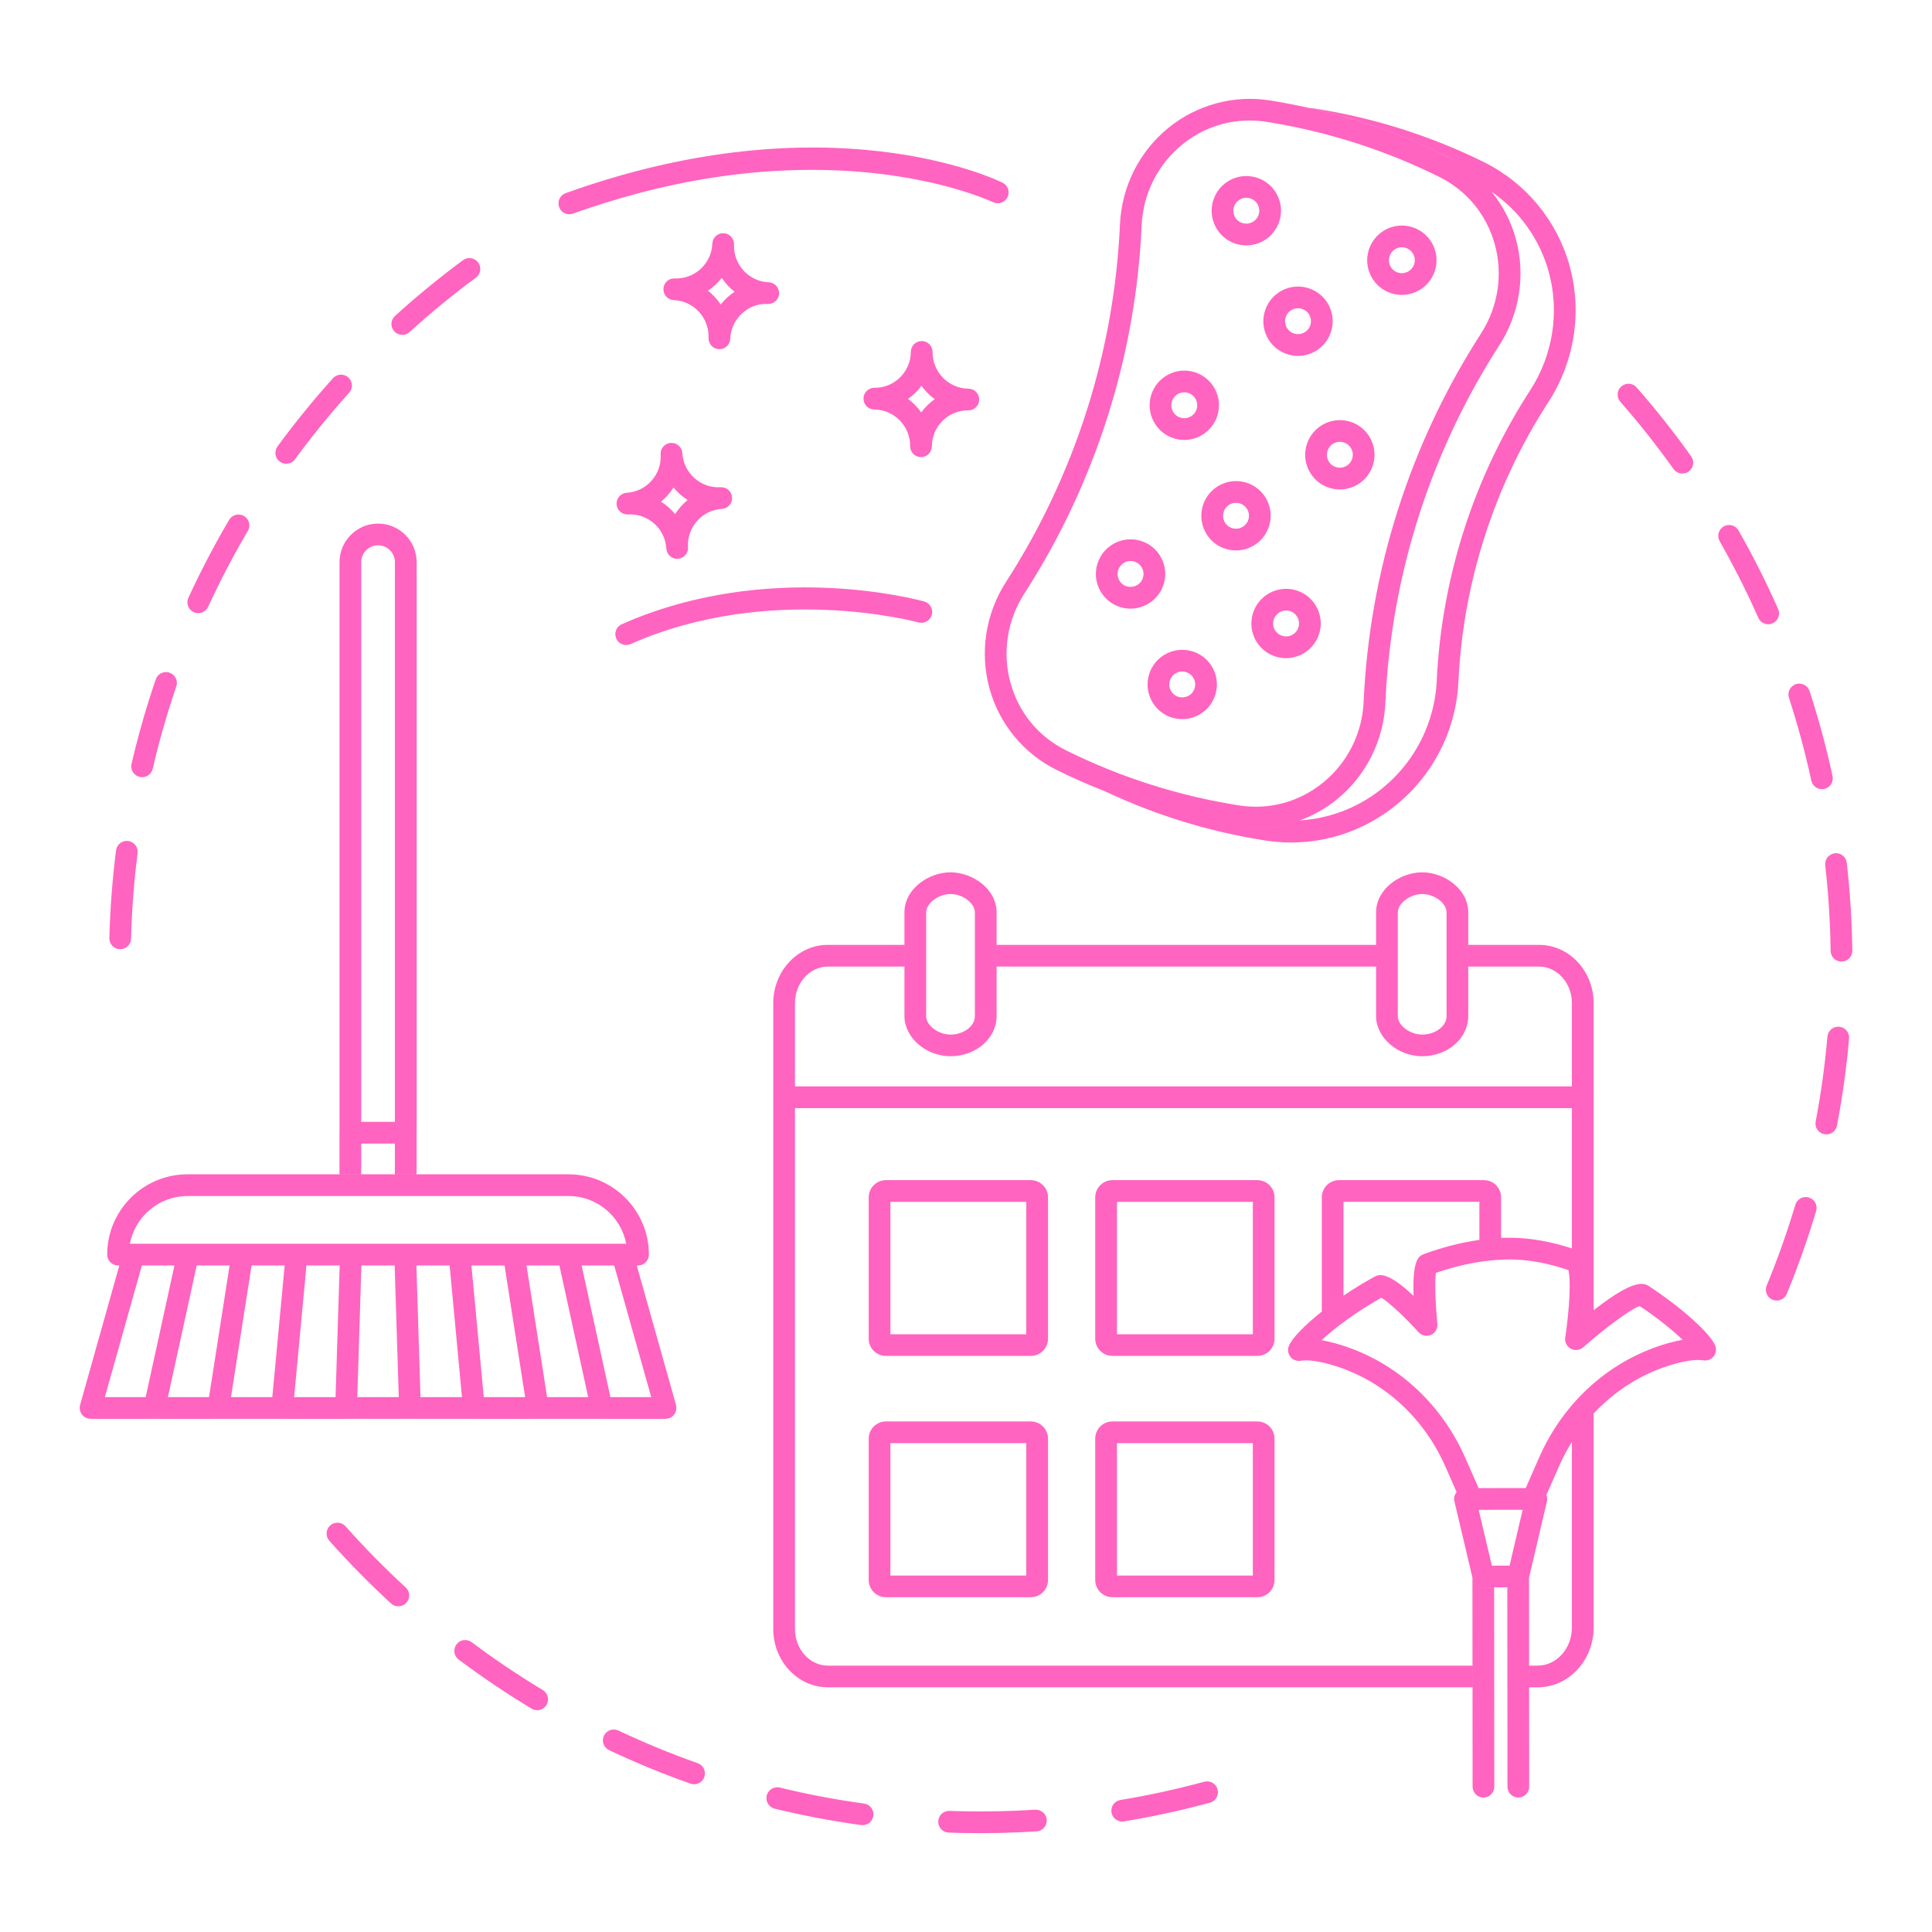<?xml version="1.0" encoding="utf-8"?>
<!-- Generator: Adobe Illustrator 26.3.1, SVG Export Plug-In . SVG Version: 6.00 Build 0)  -->
<svg version="1.1" id="Layer_1" xmlns="http://www.w3.org/2000/svg" xmlns:xlink="http://www.w3.org/1999/xlink" x="0px" y="0px"
	 viewBox="0 0 800 800" style="enable-background:new 0 0 800 800;" xml:space="preserve">
<style type="text/css">
	.st0{fill:#FF64C0;}
</style>
<path class="st0" d="M4800.58,998.67c0.4-15.41,1.59-30.95,3.52-46.17c0.4-3.13,3.28-5.38,6.39-4.95c3.13,0.4,5.35,3.26,4.95,6.4
	c-1.89,14.84-3.05,29.99-3.44,45.03c-0.08,3.11-2.62,5.57-5.71,5.57c-0.05,0-0.1,0-0.15,0
	C4803,1004.46,4800.5,1001.83,4800.58,998.67z M4816.55,913.8c0.44,0.1,0.87,0.15,1.3,0.15c2.6,0,4.95-1.79,5.57-4.43
	c3.39-14.6,7.57-29.2,12.42-43.39c1.02-2.99-0.57-6.24-3.56-7.26c-2.99-1.01-6.24,0.57-7.26,3.56
	c-4.98,14.55-9.27,29.53-12.75,44.51C4811.56,910.01,4813.47,913.09,4816.55,913.8z M4954.89,680.96c1.37,0,2.75-0.49,3.85-1.49
	c11.1-10.08,22.85-19.72,34.92-28.65c2.54-1.88,3.07-5.46,1.2-8c-1.88-2.54-5.46-3.07-8-1.2c-12.38,9.15-24.42,19.04-35.81,29.38
	c-2.34,2.12-2.51,5.74-0.39,8.08C4951.78,680.33,4953.33,680.96,4954.89,680.96z M4890.37,747.74c1.02,0.75,2.2,1.1,3.38,1.1
	c1.76,0,3.5-0.81,4.62-2.34c8.87-12.09,18.46-23.88,28.5-35.03c2.11-2.35,1.92-5.97-0.42-8.08c-2.35-2.12-5.96-1.92-8.08,0.42
	c-10.3,11.44-20.13,23.52-29.22,35.92C4887.27,742.29,4887.82,745.86,4890.37,747.74z M4845.02,827.03
	c0.77,0.36,1.59,0.52,2.39,0.52c2.16,0,4.24-1.23,5.2-3.33c6.27-13.62,13.3-27.08,20.92-40.01c1.6-2.72,0.7-6.23-2.03-7.83
	c-2.72-1.59-6.23-0.69-7.83,2.03c-7.81,13.26-15.03,27.07-21.45,41.03C4840.89,822.31,4842.15,825.71,4845.02,827.03z
	 M5715.72,959.05c-0.36-3.14-3.17-5.43-6.32-5.04c-3.14,0.36-5.4,3.19-5.04,6.32c1.18,10.43,2,21.06,2.45,31.6
	c0.19,4.51,0.32,9.01,0.38,13.5c0.04,3.13,2.59,5.64,5.72,5.64c0.02,0,0.05,0,0.08,0c3.16-0.04,5.69-2.63,5.65-5.79
	c-0.06-4.6-0.19-9.21-0.39-13.84C5717.77,980.64,5716.92,969.74,5715.72,959.05z M5624.44,751.59c1.12,1.57,2.88,2.4,4.66,2.4
	c1.15,0,2.31-0.34,3.31-1.06c2.57-1.83,3.17-5.41,1.34-7.98c-8.93-12.54-18.6-24.76-28.74-36.32c-2.08-2.38-5.7-2.61-8.07-0.53
	c-2.38,2.08-2.61,5.7-0.53,8.07C5606.3,727.45,5615.73,739.37,5624.44,751.59z M5695.72,1135.31c-3.04-0.9-6.21,0.82-7.12,3.85
	c-4.29,14.37-9.37,28.69-15.1,42.56c-1.21,2.92,0.18,6.26,3.1,7.47c0.71,0.3,1.45,0.44,2.18,0.44c2.25,0,4.38-1.33,5.29-3.54
	c5.88-14.23,11.09-28.91,15.49-43.65C5700.47,1139.4,5698.75,1136.22,5695.72,1135.31z M5711.71,1045.36
	c-3.13-0.24-5.92,2.05-6.2,5.2c-1.31,14.96-3.4,30.01-6.2,44.73c-0.59,3.11,1.44,6.1,4.55,6.69c0.36,0.07,0.72,0.1,1.08,0.1
	c2.69,0,5.09-1.91,5.61-4.65c2.88-15.09,5.02-30.53,6.36-45.87C5717.18,1048.41,5714.85,1045.64,5711.71,1045.36z M5676.64,832.89
	c2.89-1.28,4.2-4.66,2.92-7.54c-6.22-14.06-13.24-27.98-20.87-41.36c-1.56-2.74-5.06-3.7-7.8-2.14c-2.75,1.56-3.7,5.06-2.14,7.8
	c7.43,13.04,14.28,26.61,20.34,40.32c0.95,2.14,3.04,3.41,5.23,3.41C5675.1,833.38,5675.89,833.22,5676.64,832.89z M5697.03,915.75
	c0.58,2.68,2.95,4.51,5.58,4.51c0.4,0,0.81-0.04,1.22-0.13c3.09-0.67,5.05-3.71,4.38-6.8c-3.26-15.04-7.32-30.09-12.09-44.72
	c-0.98-3-4.21-4.65-7.21-3.67c-3,0.98-4.65,4.21-3.67,7.21C5689.89,886.42,5693.86,901.09,5697.03,915.75z M4925,1308.52
	c-2.1-2.37-5.72-2.57-8.07-0.47c-2.36,2.1-2.57,5.72-0.47,8.07c10.23,11.49,21.16,22.59,32.49,33c1.1,1.01,2.48,1.51,3.87,1.51
	c1.54,0,3.09-0.62,4.21-1.85c2.14-2.33,1.98-5.95-0.34-8.08C4945.64,1330.55,4934.98,1319.72,4925,1308.52z M5028.9,1394.76
	c-12.84-7.73-25.44-16.21-37.46-25.21c-2.53-1.89-6.11-1.38-8.01,1.15c-1.89,2.53-1.38,6.11,1.15,8.01
	c12.33,9.23,25.25,17.93,38.42,25.86c0.92,0.55,1.94,0.82,2.95,0.82c1.94,0,3.83-0.99,4.9-2.77
	C5032.48,1399.91,5031.61,1396.39,5028.9,1394.76z M5110.47,1433.27c-14.13-4.99-28.18-10.78-41.76-17.19
	c-2.85-1.35-6.26-0.13-7.62,2.73c-1.35,2.85-0.13,6.26,2.73,7.61c13.93,6.58,28.34,12.51,42.83,17.63c0.63,0.22,1.27,0.33,1.91,0.33
	c2.36,0,4.56-1.47,5.39-3.82C5115,1437.59,5113.44,1434.32,5110.47,1433.27z M5288.26,1457.78c-3.2,0.2-6.41,0.37-9.62,0.51
	c-11.96,0.5-23.89,0.54-35.55,0.12c-3.14-0.14-5.81,2.36-5.92,5.51c-0.11,3.16,2.36,5.81,5.51,5.92c5.46,0.2,11.02,0.29,16.53,0.3
	c6.55,0,13.25-0.14,19.91-0.42c3.29-0.14,6.58-0.32,9.86-0.52c3.15-0.2,5.55-2.92,5.35-6.07
	C5294.13,1459.97,5291.4,1457.62,5288.26,1457.78z M5377.26,1443.04c-14.47,3.93-29.31,7.16-44.13,9.61
	c-3.12,0.51-5.23,3.46-4.71,6.58c0.46,2.8,2.89,4.79,5.64,4.79c0.31,0,0.62-0.03,0.94-0.08c15.19-2.51,30.42-5.83,45.26-9.86
	c3.05-0.83,4.85-3.97,4.02-7.02C5383.45,1444.01,5380.31,1442.2,5377.26,1443.04z M5198.09,1454.53
	c-14.85-2.04-29.77-4.86-44.35-8.4c-3.06-0.74-6.16,1.14-6.91,4.21c-0.74,3.07,1.14,6.16,4.21,6.91c14.95,3.63,30.26,6.53,45.5,8.62
	c0.26,0.04,0.52,0.06,0.78,0.06c2.81,0,5.27-2.08,5.66-4.94C5203.41,1457.85,5201.22,1454.96,5198.09,1454.53z M5576.64,1088.24
	h-5.72v73.91c1.1,0.36,2.2,0.71,3.31,1.1c2.88,1.02,9.15,3.23,6.33,32.89c0.63-0.51,1.2-0.94,1.8-1.41v-112.21
	C5582.36,1085.68,5579.8,1088.24,5576.64,1088.24z M5518.56,1381.88h-339.52c-9.55,0-17.32-8.65-17.32-19.27v-274.37h-2.42
	c-3.16,0-5.72-2.56-5.72-5.72c0-3.16,2.56-5.72,5.72-5.72h2.42v-43.84c0-10.63,7.77-19.27,17.32-19.27h40.33v-11.44h-40.33
	c-15.86,0-28.76,13.77-28.76,30.71v329.64c0,16.93,12.9,30.71,28.76,30.71h339.53L5518.56,1381.88z M5570.92,1264.09v97.74
	c0,11.06-8.09,20.05-18.04,20.05h-4.5l0.01,11.44h4.5c16.26,0,29.48-14.13,29.48-31.49v-112.7
	C5578.12,1253.68,5574.29,1258.69,5570.92,1264.09z M5516.34,1013.69h37.27c9.55,0,17.32,8.64,17.32,19.27v43.84h5.72
	c3.16,0,5.72,2.56,5.72,5.72v-49.56c0-16.93-12.9-30.71-28.76-30.71h-37.27V1013.69z M5267.9,1013.69h199.89v-11.44H5267.9V1013.69z
	 M5576.64,1076.8h-5.72h-409.2h-2.42c-3.16,0-5.72,2.56-5.72,5.72c0,3.16,2.56,5.72,5.72,5.72h2.42h409.2h5.72
	c3.16,0,5.72-2.56,5.72-5.72C5582.36,1079.36,5579.8,1076.8,5576.64,1076.8z M5219.36,1002.25v-17.1
	c0-12.44,12.79-21.12,24.27-21.12c11.48,0,24.27,8.67,24.27,21.12v17.1v11.44v26.12c0,11.64-10.89,21.12-24.27,21.12
	c-12.93,0-24.27-9.87-24.27-21.12v-26.12V1002.25z M5230.81,985.16v54.66c0,4.88,6.35,9.68,12.83,9.68c6.95,0,12.83-4.43,12.83-9.68
	v-54.66c0-4.88-6.35-9.68-12.83-9.68C5237.28,975.48,5230.81,980.36,5230.81,985.16z M5467.8,1002.25v-17.1
	c0-12.44,12.79-21.12,24.27-21.12c11.48,0,24.27,8.67,24.27,21.12v17.1v11.44v26.12c0,11.64-10.89,21.12-24.27,21.12
	c-12.93,0-24.27-9.87-24.27-21.12v-26.12V1002.25z M5479.24,985.16v54.66c0,4.88,6.35,9.68,12.83,9.68c6.95,0,12.83-4.43,12.83-9.68
	v-54.66c0-4.88-6.35-9.68-12.83-9.68C5485.71,975.48,5479.24,980.36,5479.24,985.16z M5294.98,1135.25v74.45
	c0,5.01-4.07,9.08-9.08,9.08h-76.28c-5,0-9.08-4.07-9.08-9.08v-74.45c0-5.01,4.07-9.08,9.08-9.08h76.28
	C5290.91,1126.17,5294.98,1130.24,5294.98,1135.25z M5283.54,1137.61h-71.56v69.73h71.56V1137.61z M5414.31,1135.25v74.45
	c0,5.01-4.07,9.08-9.08,9.08h-76.28c-5.01,0-9.08-4.07-9.08-9.08v-74.45c0-5.01,4.07-9.08,9.08-9.08h76.28
	C5410.24,1126.17,5414.31,1130.24,5414.31,1135.25z M5402.87,1137.61h-71.56v69.73h71.56V1137.61z M5524.56,1126.17h-76.28
	c-5.01,0-9.08,4.07-9.08,9.08v60.16c3.45-2.74,7.29-5.56,11.44-8.37v-49.42h71.56v20.04c3.88-0.55,7.69-0.89,11.44-1.04v-21.36
	C5533.64,1130.24,5529.56,1126.17,5524.56,1126.17z M5294.98,1262.34v74.45c0,5.01-4.07,9.08-9.08,9.08h-76.28
	c-5,0-9.08-4.07-9.08-9.08v-74.45c0-5.01,4.07-9.08,9.08-9.08h76.28C5290.91,1253.27,5294.98,1257.34,5294.98,1262.34z
	 M5283.54,1264.71h-71.56v69.73h71.56V1264.71z M5414.31,1262.34v74.45c0,5.01-4.07,9.08-9.08,9.08h-76.28
	c-5.01,0-9.08-4.07-9.08-9.08v-74.45c0-5.01,4.07-9.08,9.08-9.08h76.28C5410.24,1253.27,5414.31,1257.34,5414.31,1262.34z
	 M5402.87,1264.71h-71.56v69.73h71.56V1264.71z M5548.38,1381.88l-0.03-46.26l-0.15,0.62c-0.6,2.58-2.91,4.42-5.56,4.42l-5.73,0
	l0.08,105v0c0,3.16,2.56,5.72,5.72,5.72c0,0,0,0,0.01,0c3.16,0,5.72-2.56,5.72-5.72l-0.04-52.35L5548.38,1381.88z M5529.97,1340.67
	l-5.71,0c0,0,0,0-0.01,0c-2.65,0-4.96-1.82-5.57-4.4l-0.16-0.67l0.04,46.27l0.01,11.44l0.04,52.35c0,3.16,2.56,5.72,5.72,5.72
	c0,0,0,0,0,0c3.16,0,5.71-2.56,5.71-5.72c0,0,0,0,0,0L5529.97,1340.67z M5611.64,1182.11c-2.47-1.62-7.27-4.67-29.27,12.62
	c-0.61,0.48-1.17,0.91-1.8,1.41c2.82-29.67-3.44-31.88-6.33-32.89c-1.11-0.39-2.21-0.75-3.31-1.1c-11.2-3.64-22.01-5.54-32.17-5.62
	c-1.69-0.02-3.4,0.01-5.12,0.08c-3.75,0.15-7.56,0.49-11.44,1.04c-9.34,1.32-19.03,3.78-28.89,7.36c-2.82,1.03-6.49,2.36-5.78,22.15
	c-14.37-13.55-18.52-11.24-20.96-9.9c-5.63,3.12-10.99,6.44-15.93,9.78c-4.15,2.81-7.99,5.63-11.44,8.37
	c-9.35,7.42-15.79,14.18-17.38,18.14c-0.77,1.91-0.45,4.09,0.84,5.7c1.29,1.61,3.33,2.4,5.38,2.08c2.48-0.4,7.15-0.41,15.23,1.84
	c26.96,7.48,49.19,27.1,60.99,53.83l5.95,13.49c1.08-1.31,2.69-2.09,4.4-2.09l7.18-0.01l-7.07-16.02
	c-13.19-29.87-38.11-51.83-68.39-60.23c-2.54-0.71-4.96-1.26-7.23-1.67c6.41-5.9,17.17-14.28,31.45-22.34
	c3.57,1.99,12.16,9.9,19.6,18.14c1.66,1.83,4.3,2.39,6.56,1.39c2.26-1,3.62-3.34,3.37-5.8c-1.01-10.06-1.49-22.3-0.78-26.85
	c13.8-4.79,27.1-7.08,39.38-7.06c9.48,0.08,19.7,1.96,30.41,5.6c1.34,4.51,0.65,20.09-1.66,35.53c-0.36,2.38,0.81,4.72,2.92,5.87
	c2.11,1.14,4.71,0.85,6.52-0.73c10.88-9.58,24.85-20.11,29.75-21.75c9.99,6.64,17.66,13.04,22.64,17.79
	c-2.31,0.41-4.75,0.97-7.33,1.7c-30.26,8.46-55.15,30.46-68.27,60.36l-7.04,16.03l5.59,0c0,0,0,0,0,0c1.75,0,3.4,0.8,4.48,2.16
	c0.36,0.45,0.61,0.96,0.82,1.49l6.62-15.07c1.98-4.5,4.27-8.78,6.81-12.85c3.36-5.4,7.2-10.4,11.44-14.96
	c11.6-12.44,26.22-21.55,42.63-26.14c8.07-2.26,12.73-2.27,15.22-1.87c2.05,0.31,4.09-0.48,5.37-2.09c1.28-1.61,1.6-3.79,0.83-5.7
	C5643.81,1206.87,5628.53,1193.16,5611.64,1182.11z M5510.11,1290.57c0.02-0.03,0.06-0.05,0.08-0.08c1.08-1.31,2.69-2.09,4.4-2.09
	l7.18-0.01l24.83-0.02l5.59,0c0,0,0,0,0,0c1.75,0,3.4,0.8,4.48,2.16c0.36,0.45,0.61,0.96,0.82,1.49c0.42,1.07,0.54,2.23,0.27,3.37
	l-9.42,40.24l-0.15,0.62c-0.6,2.58-2.91,4.42-5.56,4.42l-5.73,0l-6.94,0.01l-5.71,0c0,0,0,0-0.01,0c-2.65,0-4.96-1.82-5.57-4.4
	l-0.16-0.67l-9.49-40.17C5508.63,1293.73,5509.03,1291.94,5510.11,1290.57z M5528.77,1329.23l9.32-0.01l6.89-29.42l-23.16,0.02
	L5528.77,1329.23z M5528.69,605.65c14.59,10.01,25.32,24.92,30.06,42.2c5.78,21.08,2.22,43.78-9.77,62.28
	c-29.67,45.79-46.7,98.72-49.24,153.08c-1.29,27.54-17.29,52.52-41.77,65.17h0c-9.56,4.94-19.86,7.71-30.39,8.34
	c-7.47,2.74-15.39,4.18-23.4,4.18c-3.5,0-7.02-0.27-10.52-0.82c-23.59-3.71-46.59-10.02-68.73-18.73
	c26.81,12.64,55.23,21.39,84.59,25.94c4.53,0.7,9.07,1.05,13.58,1.05c13.91,0,27.57-3.31,40.11-9.8h0
	c28.09-14.53,46.46-43.19,47.94-74.8c2.45-52.33,18.84-103.3,47.41-147.39c13.76-21.23,17.84-47.3,11.2-71.52
	c-6.56-23.93-23.09-43.95-45.35-54.91c-28.19-13.89-58.27-23.37-89.39-28.2c-0.91-0.14-1.82-0.2-2.74-0.31
	c25.52,5.7,50.26,14.4,73.76,26.04C5514.92,591.83,5522.59,598.1,5528.69,605.65z M5272.84,811.13
	c36.3-56.3,57.06-121.43,60.03-188.35c0.88-19.8,10.14-38.31,25.41-50.78c14.99-12.25,34.52-17.54,53.58-14.54
	c6.86,1.08,13.67,2.43,20.43,3.94c25.52,5.7,50.26,14.4,73.76,26.04c8.86,4.39,16.53,10.66,22.63,18.21
	c5.79,7.18,10.16,15.53,12.67,24.62c5.24,19.01,2.08,39.46-8.66,56.13c-36.3,56.3-57.06,121.43-60.03,188.35
	c-0.88,19.8-10.14,38.31-25.41,50.78c-5.94,4.86-12.61,8.6-19.67,11.18c-7.47,2.74-15.39,4.18-23.4,4.18
	c-3.5,0-7.02-0.27-10.52-0.82c-23.59-3.71-46.59-10.02-68.73-18.73c-8.62-3.4-17.13-7.12-25.46-11.25
	c-17.29-8.57-30.15-24.18-35.29-42.83C5258.94,848.26,5262.1,827.8,5272.84,811.13z M5461.23,874.24
	c3.06-68.93,24.45-136.03,61.85-194.04c8.98-13.93,11.62-31.02,7.25-46.89c-4.34-15.74-14.76-28.39-29.35-35.62
	c-28.68-14.22-59.26-23.95-90.89-28.93c-3.02-0.48-6.02-0.71-9-0.71c-12.91,0-25.28,4.41-35.56,12.81
	c-12.75,10.42-20.48,25.88-21.22,42.43c-3.07,68.93-24.45,136.03-61.85,194.04c-8.98,13.93-11.62,31.02-7.25,46.89
	c4.34,15.74,14.76,28.39,29.35,35.62c28.68,14.22,59.26,23.95,90.89,28.93c16.09,2.54,31.92-1.77,44.57-12.1
	C5452.76,906.25,5460.5,890.79,5461.23,874.24z M5383.22,623.96c-2.24-4.33-2.65-9.28-1.17-13.93c3.06-9.6,13.35-14.93,22.94-11.86
	c4.65,1.48,8.44,4.68,10.68,9.01c2.24,4.33,2.66,9.28,1.17,13.92c-1.57,4.92-5.17,8.97-9.88,11.1c-2.38,1.08-4.95,1.63-7.52,1.63
	c-1.86,0-3.73-0.29-5.54-0.86c0,0,0,0,0,0C5389.25,631.5,5385.46,628.3,5383.22,623.96z M5392.94,613.51
	c-0.55,1.74-0.4,3.58,0.44,5.2c0.83,1.62,2.25,2.81,3.98,3.36c1.61,0.51,3.34,0.41,4.87-0.28c1.79-0.81,3.11-2.28,3.7-4.15
	c0.55-1.74,0.4-3.58-0.44-5.2c-0.83-1.62-2.25-2.81-3.98-3.36C5397.93,607.94,5394.09,609.92,5392.94,613.51z M5465.14,650.04
	c-2.24-4.33-2.65-9.28-1.17-13.93c3.06-9.6,13.35-14.92,22.94-11.86c4.65,1.48,8.44,4.68,10.68,9.01c2.24,4.33,2.66,9.28,1.17,13.93
	c-1.57,4.92-5.17,8.96-9.88,11.1c-2.38,1.08-4.95,1.63-7.52,1.63c-1.86,0-3.73-0.29-5.54-0.86c0,0,0,0,0,0
	C5471.17,657.57,5467.38,654.37,5465.14,650.04z M5474.87,639.59c-0.55,1.74-0.4,3.58,0.44,5.2c0.83,1.62,2.25,2.81,3.98,3.36
	c1.61,0.51,3.34,0.41,4.87-0.28c1.79-0.81,3.11-2.28,3.7-4.15c0.55-1.74,0.4-3.58-0.44-5.2c-0.83-1.62-2.25-2.81-3.98-3.36
	C5479.86,634.01,5476.01,636,5474.87,639.59z M5432.21,656.38c4.65,1.48,8.44,4.68,10.68,9.01c2.24,4.33,2.66,9.28,1.17,13.92
	c-1.57,4.92-5.17,8.97-9.88,11.1c-2.38,1.08-4.95,1.63-7.52,1.63c-1.86,0-3.73-0.29-5.54-0.86c0,0,0,0,0,0
	c-4.65-1.48-8.44-4.68-10.68-9.01c-2.24-4.33-2.65-9.28-1.17-13.93C5412.33,658.64,5422.62,653.32,5432.21,656.38z M5428.74,667.28
	c-3.58-1.13-7.43,0.84-8.57,4.43c-0.55,1.74-0.4,3.58,0.44,5.2c0.83,1.62,2.25,2.81,3.98,3.36c1.61,0.51,3.34,0.41,4.87-0.28
	c1.79-0.81,3.11-2.28,3.7-4.15c0.55-1.74,0.4-3.58-0.44-5.2C5431.89,669.02,5430.48,667.83,5428.74,667.28z M5350.56,726.43
	c-2.24-4.33-2.65-9.28-1.17-13.92c3.06-9.59,13.35-14.91,22.94-11.86c4.65,1.48,8.44,4.68,10.68,9.02
	c2.24,4.33,2.66,9.28,1.17,13.93c-1.57,4.92-5.17,8.97-9.88,11.1c-2.39,1.08-4.95,1.63-7.52,1.63c-1.86,0-3.73-0.29-5.54-0.86
	c0,0,0,0,0,0C5356.59,733.97,5352.79,730.77,5350.56,726.43z M5360.28,715.98c-0.55,1.74-0.4,3.58,0.44,5.2
	c0.83,1.62,2.25,2.81,3.98,3.36c1.61,0.51,3.34,0.41,4.88-0.28c1.76-0.8,3.11-2.31,3.69-4.15c0.55-1.74,0.4-3.58-0.44-5.2
	c-0.83-1.62-2.25-2.81-3.98-3.36C5365.27,710.41,5361.42,712.4,5360.28,715.98z M5466.1,749.67c-1.57,4.92-5.17,8.97-9.88,11.1
	c-2.38,1.08-4.95,1.63-7.52,1.63c-1.86,0-3.73-0.29-5.54-0.86c0,0,0,0,0,0c-4.65-1.48-8.44-4.68-10.68-9.01
	c-2.24-4.33-2.65-9.28-1.17-13.93c3.06-9.59,13.35-14.92,22.94-11.86c4.65,1.48,8.44,4.68,10.68,9.01
	C5467.16,740.07,5467.58,745.02,5466.1,749.67z M5455.2,746.19c0.55-1.74,0.4-3.58-0.44-5.2c-0.83-1.62-2.25-2.81-3.98-3.36
	c-3.58-1.15-7.43,0.84-8.57,4.43c-0.55,1.74-0.4,3.58,0.44,5.2c0.83,1.62,2.25,2.81,3.98,3.36c1.61,0.51,3.34,0.41,4.87-0.28
	C5453.29,749.53,5454.6,748.06,5455.2,746.19z M5401.52,792.89c-2.39,1.08-4.95,1.63-7.52,1.63c-1.86,0-3.73-0.29-5.54-0.86
	c0,0,0,0,0,0c-4.65-1.48-8.44-4.68-10.68-9.02c-2.24-4.33-2.65-9.28-1.17-13.92c3.06-9.59,13.35-14.92,22.94-11.86
	c4.65,1.48,8.44,4.68,10.68,9.02c2.24,4.33,2.66,9.28,1.17,13.93C5409.83,786.72,5406.23,790.76,5401.52,792.89z M5400.5,778.32
	c0.55-1.74,0.4-3.58-0.44-5.2c-0.84-1.62-2.25-2.82-3.99-3.37c-3.58-1.14-7.43,0.85-8.57,4.43c-0.55,1.74-0.4,3.58,0.44,5.2
	c0.83,1.62,2.25,2.81,3.98,3.36c1.61,0.51,3.34,0.41,4.88-0.28C5398.57,781.67,5399.92,780.16,5400.5,778.32z M5345.98,823.54
	c-2.38,1.08-4.94,1.63-7.52,1.63c-1.86,0-3.73-0.29-5.54-0.86c0,0,0,0,0,0c-4.65-1.48-8.44-4.68-10.68-9.02
	c-2.24-4.33-2.66-9.28-1.17-13.93c3.06-9.59,13.35-14.9,22.94-11.86c4.65,1.48,8.44,4.68,10.68,9.02c2.24,4.33,2.65,9.28,1.17,13.93
	C5354.29,817.36,5350.68,821.41,5345.98,823.54z M5344.96,808.97c0.55-1.74,0.4-3.58-0.44-5.2c-0.83-1.62-2.25-2.81-3.98-3.36
	c-3.59-1.15-7.43,0.85-8.57,4.43c-0.55,1.74-0.4,3.58,0.44,5.2c0.83,1.62,2.25,2.81,3.99,3.36c1.61,0.51,3.34,0.41,4.87-0.28
	C5343.05,812.31,5344.36,810.83,5344.96,808.97z M5436.61,824.59c2.24,4.33,2.65,9.28,1.17,13.93c-1.57,4.92-5.17,8.97-9.88,11.1
	c-2.39,1.08-4.95,1.62-7.52,1.62c-1.86,0-3.73-0.29-5.54-0.86c-4.65-1.48-8.44-4.68-10.68-9.02c-2.24-4.33-2.66-9.28-1.17-13.92
	c3.06-9.59,13.35-14.91,22.94-11.86C5430.58,817.06,5434.37,820.26,5436.61,824.59z M5426.88,835.04c0.55-1.74,0.4-3.58-0.44-5.2
	c-0.83-1.62-2.25-2.81-3.99-3.37c-0.68-0.21-1.38-0.32-2.06-0.32c-2.89,0-5.58,1.86-6.51,4.76c-0.55,1.74-0.4,3.58,0.44,5.2
	c0.83,1.62,2.25,2.81,3.98,3.36c1.61,0.51,3.34,0.41,4.88-0.28C5424.95,838.4,5426.29,836.89,5426.88,835.04z M5381.91,856.72
	c2.24,4.33,2.65,9.28,1.17,13.93c-1.57,4.92-5.17,8.96-9.88,11.1c-2.39,1.08-4.95,1.62-7.52,1.62c-1.86,0-3.73-0.29-5.54-0.86
	c0,0,0,0,0,0c-4.65-1.48-8.44-4.68-10.68-9.02c-2.24-4.33-2.65-9.28-1.17-13.93c3.06-9.59,13.35-14.9,22.94-11.86
	C5375.88,849.18,5379.67,852.38,5381.91,856.72z M5372.18,867.17c0.55-1.74,0.4-3.59-0.44-5.2c-0.84-1.62-2.25-2.81-3.98-3.36
	c-3.58-1.14-7.43,0.84-8.57,4.43c-0.55,1.74-0.4,3.58,0.44,5.2c0.84,1.62,2.25,2.81,3.99,3.36c1.61,0.51,3.34,0.41,4.88-0.28
	C5370.28,870.51,5371.59,869.04,5372.18,867.17z M5042.87,617.44c0.64,0,1.3-0.11,1.94-0.34c6-2.16,11.87-4.08,17.68-5.88
	c95.04-29.57,164.19-13.81,191.11-4.89c7.86,2.61,12.14,4.63,12.4,4.75c2.83,1.39,6.26,0.23,7.66-2.6c1.4-2.83,0.23-6.26-2.6-7.66
	c-3.7-1.83-92.17-44.12-230.12,5.51c-2.97,1.07-4.51,4.35-3.44,7.32C5038.32,615.99,5040.52,617.44,5042.87,617.44z M5067.58,840.92
	c0.95,2.13,3.04,3.41,5.23,3.41c0.77,0,1.56-0.16,2.31-0.49c73.5-32.57,150.83-11.63,151.61-11.41c3.05,0.86,6.2-0.93,7.05-3.97
	c0.85-3.04-0.92-6.19-3.96-7.05c-3.31-0.93-81.96-22.3-159.32,11.97C5067.6,834.66,5066.3,838.04,5067.58,840.92z M5239.52,726.17
	c-3.65,3.58-5.67,8.38-5.71,13.51c-0.02,3.14-2.58,5.67-5.72,5.67c-0.02,0-0.03,0-0.05,0c-3.14-0.02-5.67-2.58-5.67-5.72
	c0-0.01,0-0.03,0-0.05c0.08-10.55-8.4-19.22-18.9-19.31c-3.14-0.03-5.67-2.58-5.67-5.72c0-0.02,0-0.04,0-0.06
	c0.03-3.14,2.58-5.67,5.72-5.67c0.07-0.01,0.15,0,0.23,0c5,0,9.72-1.93,13.3-5.45c3.64-3.58,5.67-8.38,5.71-13.51
	c0.03-3.14,2.58-5.67,5.72-5.67c0.02,0,0.03,0,0.05,0c3.14,0.02,5.67,2.58,5.67,5.72c0,0.01,0,0.03,0,0.05
	c-0.08,10.55,8.4,19.22,18.9,19.31c3.14,0.03,5.67,2.58,5.67,5.72c0,0.02,0,0.04,0,0.06c-0.03,3.14-2.58,5.67-5.72,5.67
	c-0.08,0-0.15,0-0.23,0C5247.82,720.73,5243.1,722.66,5239.52,726.17z M5235.3,714.84c-2.68-1.96-5.03-4.36-6.95-7.08
	c-0.98,1.34-2.07,2.61-3.28,3.79c-1.19,1.17-2.46,2.23-3.8,3.18c2.68,1.97,5.03,4.36,6.95,7.08c0.98-1.34,2.07-2.61,3.28-3.79
	C5232.69,716.85,5233.96,715.79,5235.3,714.84z M5086.21,757.75c3.38-3.82,5.07-8.73,4.76-13.84c-0.01-0.11-0.01-0.23-0.01-0.35
	c0-3,2.34-5.52,5.38-5.7c3.16-0.17,5.86,2.21,6.05,5.37c0.64,10.53,9.68,18.62,20.17,17.97c3.14-0.18,5.86,2.22,6.05,5.37
	c0.01,0.11,0.01,0.23,0.01,0.34c0,3-2.34,5.53-5.38,5.71c-5.07,0.3-9.72,2.57-13.09,6.38c-3.38,3.82-5.07,8.73-4.76,13.84
	c0.01,0.11,0.01,0.23,0.01,0.35c0,3-2.34,5.52-5.38,5.7c-0.12,0.01-0.23,0.01-0.35,0.01c-3,0-5.52-2.34-5.7-5.38
	c-0.63-10.53-9.64-18.61-20.17-17.97c-3.16,0.11-5.86-2.22-6.05-5.37c-0.01-0.11-0.01-0.23-0.01-0.34c0-3,2.34-5.53,5.38-5.71
	C5078.18,763.83,5082.83,761.56,5086.21,757.75z M5091.17,768.8c2.81,1.78,5.32,4.01,7.42,6.59c0.88-1.39,1.87-2.71,2.98-3.97
	c1.12-1.26,2.33-2.42,3.61-3.47c-2.81-1.78-5.32-4.01-7.42-6.59c-0.88,1.39-1.87,2.71-2.98,3.97
	C5093.66,766.59,5092.45,767.75,5091.17,768.8z M5129.6,633.14c0,0.07,0,0.15,0,0.23c-0.42,10.54,7.77,19.48,18.27,19.91
	c3.08,0.13,5.48,2.66,5.48,5.71c0,0.08,0,0.16,0,0.24c-0.13,3.15-2.79,5.52-5.95,5.48c-5.08-0.29-9.91,1.57-13.64,5.01
	c-3.76,3.46-5.94,8.19-6.14,13.31c-0.12,3.08-2.66,5.49-5.71,5.49c-0.08,0-0.15,0-0.23,0c-3.08-0.12-5.49-2.66-5.49-5.72
	c0-0.07,0-0.15,0-0.23c0.42-10.54-7.77-19.48-18.27-19.91c-3.08-0.13-5.48-2.66-5.48-5.71c0-0.08,0-0.16,0-0.24
	c0.13-3.16,2.75-5.64,5.95-5.48c5.07,0.2,9.91-1.57,13.64-5.01c3.76-3.46,5.94-8.19,6.14-13.31c0.13-3.16,2.77-5.67,5.94-5.49
	C5127.19,627.54,5129.6,630.08,5129.6,633.14z M5126,661.31c1.23-1.13,2.53-2.15,3.9-3.06c-2.62-2.05-4.89-4.52-6.72-7.3
	c-1.02,1.3-2.16,2.54-3.4,3.68c-1.23,1.13-2.53,2.15-3.9,3.06c2.62,2.05,4.89,4.52,6.72,7.3
	C5123.62,663.68,5124.76,662.45,5126,661.31z M4785.04,1247.09c0.02,0.15,0.06,0.28,0.1,0.43
	C4785.1,1247.37,4785.07,1247.24,4785.04,1247.09z M4852.33,1245.29l0.76-4.84h-21.65l-1.52,6.94c-0.58,2.67-2.94,4.49-5.56,4.5
	h33.6c-0.28,0-0.56-0.02-0.85-0.07C4853.98,1251.34,4851.84,1248.41,4852.33,1245.29z M5099.25,1246.21c0-0.11,0.02-0.22,0.01-0.34
	C5099.26,1245.98,5099.25,1246.09,5099.25,1246.21z M5099.09,1247.51c0.03-0.14,0.07-0.27,0.09-0.41
	C5099.16,1247.24,5099.12,1247.37,5099.09,1247.51z M5095.87,1251.38c0.08-0.04,0.17-0.06,0.26-0.1
	C5096.04,1251.32,5095.96,1251.34,5095.87,1251.38z M5094.99,1251.7c-0.44,0.11-0.88,0.17-1.31,0.18
	C5094.12,1251.87,5094.56,1251.81,5094.99,1251.7z M4785.56,1248.69c-0.07-0.14-0.13-0.28-0.18-0.42
	C4785.43,1248.41,4785.49,1248.55,4785.56,1248.69z M4784.98,1246.22c0-0.12-0.02-0.24-0.01-0.36
	C4784.96,1245.99,4784.98,1246.1,4784.98,1246.22z M4885.94,1245.64l0.49-5.18h-21.76l-1.03,6.6c-0.44,2.82-2.87,4.83-5.63,4.84
	h33.63c-0.18,0-0.36-0.01-0.54-0.02C4887.95,1251.58,4885.64,1248.79,4885.94,1245.64z M5097.34,1250.44
	c-0.06,0.05-0.11,0.12-0.18,0.17C5097.23,1250.56,5097.28,1250.49,5097.34,1250.44z M4919.57,1246l0.17-5.54h-21.83l-0.59,6.25
	c-0.28,2.96-2.77,5.18-5.69,5.18h33.65c-0.06,0-0.12,0-0.18,0C4921.95,1251.79,4919.47,1249.15,4919.57,1246z M5098.85,1248.27
	c-0.06,0.14-0.12,0.28-0.18,0.42C5098.74,1248.55,5098.8,1248.41,5098.85,1248.27z M5098.11,1249.63c0.06-0.08,0.09-0.17,0.14-0.24
	c-0.08,0.11-0.15,0.23-0.24,0.34C5098.05,1249.69,5098.08,1249.67,5098.11,1249.63z M4786.11,1249.63c0.03,0.04,0.07,0.06,0.09,0.1
	c-0.09-0.11-0.16-0.23-0.24-0.35C4786.02,1249.46,4786.06,1249.55,4786.11,1249.63z M4953.22,1246.36l-0.18-5.9h-21.85l-0.18,5.9
	c-0.1,3.1-2.64,5.54-5.71,5.54h33.65C4955.86,1251.89,4953.32,1249.45,4953.22,1246.36z M4986.9,1246.71l-0.59-6.25h-21.83
	l0.17,5.54c0.1,3.16-2.38,5.8-5.54,5.89c-0.06,0-0.12,0-0.18,0h33.65C4989.67,1251.89,4987.18,1249.67,4986.9,1246.71z
	 M4818.74,1244.95l0.98-4.5h-21.5l19.12-67.98l-21.16,75.25c-0.71,2.52-2.99,4.16-5.48,4.17h33.61c-0.39,0-0.79-0.04-1.2-0.13
	C4820.02,1251.09,4818.06,1248.04,4818.74,1244.95z M5054.31,1247.4l-1.52-6.94h-21.65l0.76,4.84c0.49,3.12-1.65,6.05-4.77,6.53
	c-0.29,0.05-0.57,0.07-0.85,0.07h33.59C5057.25,1251.89,5054.89,1250.07,5054.31,1247.4z M5088.05,1247.72l-2.04-7.27h-21.5
	l0.98,4.5c0.67,3.09-1.28,6.14-4.37,6.81c-0.4,0.09-0.8,0.13-1.2,0.13h33.61C5091.04,1251.89,5088.75,1250.24,5088.05,1247.72z
	 M5020.59,1247.06l-1.03-6.6h-21.76l0.49,5.18c0.29,3.14-2.02,5.93-5.16,6.23c-0.18,0.02-0.36,0.02-0.54,0.02h33.63
	C5023.46,1251.89,5021.03,1249.87,5020.59,1247.06z M4790.55,1251.88c-0.43-0.01-0.87-0.07-1.31-0.18
	C4789.66,1251.81,4790.1,1251.87,4790.55,1251.88z M4788.1,1251.28c0.08,0.04,0.17,0.06,0.26,0.1
	C4788.27,1251.34,4788.18,1251.32,4788.1,1251.28z M4787.06,1250.61c-0.06-0.05-0.11-0.12-0.18-0.17
	C4786.95,1250.49,4787,1250.56,4787.06,1250.61z M4927.52,1095.48h5.72v-294.8c0-4.89,3.98-8.87,8.87-8.87s8.87,3.98,8.87,8.87
	v294.8h5.72c3.16,0,5.72,2.56,5.72,5.72V800.68c0-11.2-9.11-20.31-20.31-20.31s-20.31,9.11-20.31,20.31v300.52
	C4921.8,1098.04,4924.36,1095.48,4927.52,1095.48z M4956.71,1106.92h-5.72v16.21h11.44v-21.93
	C4962.43,1104.36,4959.87,1106.92,4956.71,1106.92z M4933.24,1123.13v-16.21h-5.72c-3.16,0-5.72-2.56-5.72-5.72v21.93H4933.24z
	 M4796.18,1247.72l21.16-75.25l0.38-1.36l0,0h-11.88l-20.67,73.51c-0.12,0.41-0.17,0.83-0.2,1.24c-0.01,0.12,0.01,0.24,0.01,0.36
	c0,0.29,0.02,0.58,0.06,0.87c0.02,0.15,0.06,0.28,0.1,0.43c0.06,0.26,0.14,0.51,0.23,0.75c0.06,0.14,0.12,0.28,0.18,0.42
	c0.12,0.24,0.26,0.47,0.41,0.7c0.08,0.12,0.15,0.24,0.24,0.35c0.2,0.26,0.43,0.49,0.68,0.71c0.06,0.06,0.11,0.12,0.18,0.17
	c0.32,0.26,0.66,0.48,1.04,0.67c0.08,0.04,0.17,0.06,0.26,0.1c0.25,0.11,0.5,0.23,0.77,0.3c0.04,0.01,0.08,0.01,0.11,0.02
	c0.44,0.11,0.88,0.17,1.31,0.18c0.04,0,0.09,0.02,0.13,0.02c0.01,0,0.01,0,0.02,0C4793.19,1251.89,4795.47,1250.24,4796.18,1247.72z
	 M4829.92,1247.4l1.52-6.94l15.17-69.34h-11.71l-15.17,69.34l-0.98,4.5c-0.67,3.09,1.28,6.14,4.37,6.81c0.4,0.09,0.8,0.13,1.2,0.13
	c0.01,0,0.02,0,0.03,0c0.01,0,0.01,0,0.02,0C4826.97,1251.89,4829.33,1250.07,4829.92,1247.4z M4863.63,1247.06l1.03-6.6
	l10.83-69.34h-11.58l-10.83,69.34l-0.76,4.84c-0.49,3.12,1.65,6.05,4.77,6.53c0.29,0.05,0.57,0.07,0.85,0.07c0.01,0,0.03,0,0.04,0
	c0.01,0,0.01,0,0.02,0C4860.77,1251.89,4863.19,1249.87,4863.63,1247.06z M4897.33,1246.71l0.59-6.25l6.5-69.34h-11.49l-6.5,69.34
	l-0.49,5.18c-0.29,3.14,2.02,5.93,5.16,6.23c0.18,0.02,0.36,0.02,0.54,0.02C4894.56,1251.89,4897.05,1249.67,4897.33,1246.71z
	 M4931,1246.36l0.18-5.9l2.17-69.34h-11.45l-2.17,69.34l-0.17,5.54c-0.1,3.16,2.38,5.8,5.54,5.89c0.06,0,0.12,0,0.18,0
	C4928.36,1251.89,4930.9,1249.45,4931,1246.36z M4964.66,1246l-0.17-5.54l-2.17-69.34h-11.45l2.17,69.34l0.18,5.9
	c0.1,3.1,2.64,5.54,5.71,5.54c0.06,0,0.12,0,0.18,0C4962.28,1251.79,4964.75,1249.15,4964.66,1246z M4998.29,1245.64l-0.49-5.18
	l-6.5-69.34h-11.49l6.5,69.34l0.59,6.25c0.28,2.96,2.77,5.18,5.69,5.18c0.18,0,0.36-0.01,0.54-0.02
	C4996.27,1251.58,4998.58,1248.79,4998.29,1245.64z M5031.9,1245.29l-0.76-4.84l-10.83-69.34h-11.58l10.83,69.34l1.03,6.6
	c0.44,2.82,2.87,4.83,5.63,4.84c0.01,0,0.01,0,0.02,0c0.01,0,0.03,0,0.04,0c0.28,0,0.56-0.02,0.85-0.07
	C5030.25,1251.34,5032.38,1248.41,5031.9,1245.29z M5059.92,1251.89c0.39,0,0.79-0.04,1.2-0.13c3.09-0.67,5.04-3.72,4.37-6.81
	l-0.98-4.5l-15.17-69.34h-11.71l15.17,69.34l1.52,6.94c0.58,2.67,2.94,4.49,5.56,4.5c0.01,0,0.01,0,0.02,0
	C5059.9,1251.9,5059.91,1251.89,5059.92,1251.89z M5066.5,1171.12L5066.5,1171.12l19.5,69.34l2.04,7.27
	c0.71,2.52,2.99,4.16,5.48,4.17c0.01,0,0.01,0,0.02,0c0.04,0,0.09-0.02,0.13-0.02c0.43-0.01,0.87-0.07,1.31-0.18
	c0.04-0.01,0.08-0.01,0.11-0.02c0.27-0.08,0.52-0.19,0.77-0.3c0.08-0.04,0.17-0.06,0.26-0.1c0.37-0.19,0.72-0.41,1.04-0.67
	c0.06-0.05,0.11-0.12,0.18-0.17c0.25-0.22,0.48-0.45,0.68-0.71c0.09-0.11,0.16-0.23,0.24-0.34c0.15-0.23,0.29-0.46,0.41-0.7
	c0.07-0.14,0.13-0.28,0.18-0.42c0.1-0.25,0.17-0.5,0.24-0.76c0.03-0.14,0.07-0.27,0.09-0.41c0.05-0.29,0.06-0.59,0.06-0.89
	c0-0.11,0.02-0.22,0.01-0.34c-0.02-0.41-0.08-0.83-0.2-1.24l-20.67-73.51H5066.5z M4805.84,1171.12h-0.67
	c-3.16,0-5.72-2.56-5.72-5.72c0-23.31,18.96-42.28,42.28-42.28h80.08h11.44h17.75h11.44h80.08c23.31,0,42.28,18.96,42.28,42.28
	c0,3.16-2.56,5.72-5.72,5.72h-0.67h-11.88l0,0h-17.17h-11.71h-17.32h-11.58h-17.43h-11.49h-17.5h-11.45h-17.52h-11.45h-17.5h-11.49
	h-17.43h-11.58h-17.32h-11.71h-17.17l0,0H4805.84z M4811.42,1159.68h1.97h257.45h1.97c-2.69-14.28-15.25-25.12-30.3-25.12h-85.8
	h-29.19h-85.8C4826.67,1134.56,4814.11,1145.4,4811.42,1159.68z M4927.52,1106.92h5.72h17.75h5.72c3.16,0,5.72-2.56,5.72-5.72
	s-2.56-5.72-5.72-5.72h-5.72h-17.75h-5.72c-3.16,0-5.72,2.56-5.72,5.72S4924.36,1106.92,4927.52,1106.92z"/>
<path class="st0" d="M45.28,388.43c0.31-12.12,1.25-24.33,2.77-36.3c0.31-2.46,2.58-4.23,5.03-3.89c2.46,0.31,4.21,2.56,3.89,5.03
	c-1.49,11.67-2.39,23.58-2.7,35.4c-0.06,2.44-2.06,4.38-4.49,4.38c-0.04,0-0.08,0-0.12,0C47.17,392.98,45.21,390.91,45.28,388.43z
	 M57.83,321.71c0.34,0.08,0.68,0.12,1.02,0.12c2.04,0,3.89-1.4,4.38-3.48c2.66-11.48,5.95-22.96,9.77-34.11
	c0.8-2.35-0.45-4.91-2.8-5.71c-2.35-0.8-4.91,0.45-5.71,2.8c-3.92,11.44-7.29,23.21-10.02,34.99
	C53.9,318.73,55.41,321.15,57.83,321.71z M166.58,138.66c1.08,0,2.16-0.38,3.02-1.17c8.73-7.93,17.96-15.5,27.45-22.52
	c2-1.48,2.42-4.29,0.94-6.29c-1.47-1.99-4.29-2.42-6.29-0.94c-9.73,7.2-19.2,14.97-28.15,23.1c-1.84,1.67-1.97,4.51-0.3,6.35
	C164.14,138.16,165.36,138.66,166.58,138.66z M115.86,191.15c0.8,0.59,1.73,0.87,2.66,0.87c1.38,0,2.75-0.64,3.63-1.84
	c6.97-9.51,14.51-18.77,22.41-27.54c1.66-1.85,1.51-4.69-0.33-6.35c-1.84-1.67-4.69-1.51-6.35,0.33
	c-8.1,8.99-15.83,18.49-22.97,28.24C113.43,186.87,113.86,189.68,115.86,191.15z M80.21,253.49c0.61,0.28,1.25,0.41,1.88,0.41
	c1.7,0,3.33-0.97,4.09-2.62c4.93-10.71,10.46-21.29,16.45-31.45c1.26-2.14,0.55-4.9-1.59-6.16c-2.14-1.25-4.9-0.54-6.16,1.59
	c-6.14,10.43-11.81,21.28-16.87,32.26C76.97,249.78,77.95,252.45,80.21,253.49z M764.72,357.28c-0.28-2.47-2.5-4.27-4.97-3.96
	c-2.47,0.28-4.24,2.51-3.96,4.97c0.93,8.2,1.58,16.56,1.93,24.84c0.15,3.55,0.25,7.08,0.3,10.61c0.03,2.46,2.04,4.44,4.49,4.44
	c0.02,0,0.04,0,0.06,0c2.48-0.03,4.47-2.07,4.44-4.55c-0.05-3.61-0.15-7.24-0.3-10.88C766.33,374.25,765.67,365.69,764.72,357.28z
	 M692.96,194.19c0.88,1.23,2.26,1.89,3.67,1.89c0.9,0,1.81-0.27,2.61-0.83c2.02-1.44,2.49-4.25,1.05-6.27
	c-7.02-9.86-14.62-19.47-22.59-28.55c-1.64-1.87-4.48-2.05-6.35-0.42c-1.87,1.64-2.05,4.48-0.42,6.35
	C678.7,175.21,686.11,184.58,692.96,194.19z M749,495.85c-2.39-0.7-4.89,0.65-5.59,3.02c-3.37,11.3-7.36,22.55-11.87,33.46
	c-0.95,2.3,0.14,4.92,2.44,5.87c0.56,0.23,1.14,0.34,1.72,0.34c1.77,0,3.44-1.05,4.16-2.78c4.62-11.18,8.72-22.73,12.17-34.32
	C752.73,499.07,751.38,496.56,749,495.85z M761.57,425.14c-2.46-0.19-4.65,1.61-4.87,4.09c-1.03,11.76-2.67,23.6-4.87,35.16
	c-0.47,2.44,1.13,4.8,3.57,5.26c0.29,0.05,0.57,0.08,0.85,0.08c2.12,0,4-1.5,4.41-3.66c2.26-11.87,3.95-24,5-36.06
	C765.87,427.54,764.04,425.36,761.57,425.14z M734,258.1c2.27-1,3.3-3.66,2.29-5.93c-4.89-11.06-10.41-22-16.4-32.51
	c-1.23-2.16-3.98-2.91-6.13-1.68c-2.16,1.23-2.91,3.98-1.68,6.13c5.84,10.25,11.22,20.92,15.99,31.7c0.74,1.68,2.39,2.68,4.11,2.68
	C732.79,258.49,733.41,258.36,734,258.1z M750.03,323.24c0.46,2.11,2.32,3.55,4.39,3.55c0.32,0,0.64-0.03,0.96-0.1
	c2.43-0.53,3.97-2.92,3.44-5.35c-2.56-11.83-5.76-23.66-9.5-35.16c-0.77-2.36-3.31-3.66-5.67-2.88c-2.36,0.77-3.65,3.31-2.88,5.67
	C744.42,300.18,747.53,311.71,750.03,323.24z M143.09,632.02c-1.65-1.86-4.49-2.02-6.35-0.37c-1.86,1.65-2.02,4.49-0.37,6.35
	c8.04,9.03,16.63,17.76,25.54,25.95c0.86,0.79,1.95,1.18,3.04,1.18c1.21,0,2.43-0.49,3.31-1.45c1.68-1.83,1.56-4.68-0.27-6.36
	C159.31,649.34,150.93,640.83,143.09,632.02z M224.77,699.82c-10.09-6.08-20-12.74-29.45-19.82c-1.99-1.49-4.81-1.09-6.29,0.9
	c-1.49,1.99-1.08,4.81,0.9,6.29c9.69,7.26,19.85,14.1,30.2,20.33c0.73,0.44,1.53,0.65,2.32,0.65c1.52,0,3.01-0.78,3.86-2.18
	C227.58,703.87,226.9,701.1,224.77,699.82z M288.89,730.09c-11.11-3.92-22.15-8.47-32.83-13.51c-2.24-1.06-4.92-0.1-5.99,2.15
	c-1.06,2.24-0.1,4.92,2.15,5.98c10.95,5.17,22.28,9.83,33.67,13.86c0.5,0.17,1,0.26,1.5,0.26c1.85,0,3.59-1.16,4.24-3
	C292.46,733.49,291.24,730.92,288.89,730.09z M428.67,749.36c-2.52,0.16-5.04,0.29-7.56,0.4c-9.41,0.39-18.78,0.42-27.95,0.1
	c-2.47-0.11-4.57,1.85-4.65,4.33c-0.09,2.48,1.85,4.57,4.33,4.65c4.29,0.15,8.67,0.23,13,0.23c5.15,0,10.42-0.11,15.65-0.33
	c2.59-0.11,5.17-0.25,7.75-0.41c2.48-0.16,4.36-2.3,4.2-4.77C433.28,751.09,431.14,749.24,428.67,749.36z M498.64,737.78
	c-11.37,3.09-23.04,5.63-34.69,7.55c-2.45,0.4-4.11,2.72-3.7,5.17c0.37,2.2,2.27,3.77,4.43,3.77c0.24,0,0.49-0.02,0.74-0.06
	c11.94-1.98,23.92-4.58,35.58-7.75c2.4-0.65,3.81-3.12,3.16-5.52C503.5,738.54,501.04,737.12,498.64,737.78z M357.78,746.81
	c-11.68-1.6-23.41-3.82-34.87-6.61c-2.41-0.58-4.84,0.9-5.43,3.31c-0.59,2.41,0.9,4.84,3.31,5.43c11.75,2.85,23.79,5.13,35.77,6.78
	c0.21,0.03,0.41,0.04,0.62,0.04c2.21,0,4.14-1.63,4.45-3.89C361.97,749.42,360.24,747.15,357.78,746.81z M655.39,458.84h-4.5v58.1
	c0.87,0.28,1.73,0.56,2.6,0.87c2.27,0.8,7.19,2.54,4.97,25.86c0.5-0.4,0.94-0.74,1.42-1.11v-88.22
	C659.88,456.83,657.87,458.84,655.39,458.84z M609.72,689.7H342.8c-7.51,0-13.62-6.8-13.62-15.15v-215.7h-1.9
	c-2.48,0-4.5-2.01-4.5-4.5c0-2.48,2.01-4.5,4.5-4.5h1.9v-34.46c0-8.35,6.11-15.15,13.62-15.15h31.7v-8.99h-31.7
	c-12.47,0-22.61,10.83-22.61,24.14v259.15c0,13.31,10.14,24.14,22.61,24.14h266.93L609.72,689.7z M650.89,597.09v76.84
	c0,8.69-6.36,15.77-14.18,15.77h-3.54l0.01,8.99h3.53c12.78,0,23.18-11.11,23.18-24.76v-88.6
	C656.55,588.91,653.53,592.84,650.89,597.09z M607.97,400.24h29.3c7.51,0,13.62,6.8,13.62,15.15v34.46h4.5c2.48,0,4.5,2.01,4.5,4.5
	v-38.96c0-13.31-10.14-24.14-22.61-24.14h-29.3V400.24z M412.66,400.24h157.15v-8.99H412.66V400.24z M655.39,449.85h-4.5h-321.7
	h-1.9c-2.48,0-4.5,2.01-4.5,4.5c0,2.48,2.01,4.5,4.5,4.5h1.9h321.7h4.5c2.48,0,4.5-2.01,4.5-4.5
	C659.88,451.87,657.87,449.85,655.39,449.85z M374.51,391.25v-13.44c0-9.78,10.06-16.6,19.08-16.6c9.02,0,19.08,6.82,19.08,16.6
	v13.44v8.99v20.53c0,9.15-8.56,16.6-19.08,16.6c-10.16,0-19.08-7.76-19.08-16.6v-20.53V391.25z M383.5,377.81v42.97
	c0,3.84,5,7.61,10.09,7.61c5.47,0,10.08-3.48,10.08-7.61v-42.97c0-3.84-5-7.61-10.08-7.61C388.59,370.2,383.5,374.04,383.5,377.81z
	 M569.81,391.25v-13.44c0-9.78,10.06-16.6,19.08-16.6c9.02,0,19.08,6.82,19.08,16.6v13.44v8.99v20.53c0,9.15-8.56,16.6-19.08,16.6
	c-10.16,0-19.08-7.76-19.08-16.6v-20.53V391.25z M578.81,377.81v42.97c0,3.84,5,7.61,10.09,7.61c5.47,0,10.09-3.48,10.09-7.61
	v-42.97c0-3.84-5-7.61-10.09-7.61C583.9,370.2,578.81,374.04,578.81,377.81z M433.96,495.8v58.53c0,3.93-3.2,7.13-7.14,7.13h-59.97
	c-3.93,0-7.14-3.2-7.14-7.13V495.8c0-3.93,3.2-7.13,7.14-7.13h59.97C430.75,488.67,433.96,491.87,433.96,495.8z M424.96,497.66
	H368.7v54.82h56.26V497.66z M527.76,495.8v58.53c0,3.93-3.2,7.13-7.14,7.13h-59.97c-3.93,0-7.14-3.2-7.14-7.13V495.8
	c0-3.93,3.2-7.13,7.14-7.13h59.97C524.56,488.67,527.76,491.87,527.76,495.8z M518.77,497.66h-56.26v54.82h56.26V497.66z
	 M614.44,488.67h-59.97c-3.94,0-7.14,3.2-7.14,7.13v47.29c2.71-2.15,5.73-4.37,8.99-6.58v-38.86h56.26v15.75
	c3.05-0.43,6.05-0.7,8.99-0.82V495.8C621.57,491.87,618.37,488.67,614.44,488.67z M433.96,595.72v58.53c0,3.93-3.2,7.13-7.14,7.13
	h-59.97c-3.93,0-7.14-3.2-7.14-7.13v-58.53c0-3.93,3.2-7.13,7.14-7.13h59.97C430.75,588.59,433.96,591.79,433.96,595.72z
	 M424.96,597.58H368.7v54.82h56.26V597.58z M527.76,595.72v58.53c0,3.93-3.2,7.13-7.14,7.13h-59.97c-3.93,0-7.14-3.2-7.14-7.13
	v-58.53c0-3.93,3.2-7.13,7.14-7.13h59.97C524.56,588.59,527.76,591.79,527.76,595.72z M518.77,597.58h-56.26v54.82h56.26V597.58z
	 M633.16,689.7l-0.03-36.37l-0.11,0.49c-0.48,2.03-2.29,3.47-4.37,3.47l-4.5,0l0.06,82.55v0c0,2.48,2.01,4.49,4.5,4.49c0,0,0,0,0,0
	c2.48,0,4.49-2.02,4.49-4.5l-0.03-41.15L633.16,689.7z M618.69,657.3l-4.49,0c0,0,0,0,0,0c-2.09,0-3.9-1.43-4.38-3.46l-0.12-0.53
	l0.03,36.38l0.01,8.99l0.03,41.16c0,2.48,2.01,4.49,4.5,4.49c0,0,0,0,0,0c2.48,0,4.49-2.01,4.49-4.5c0,0,0,0,0,0L618.69,657.3z
	 M682.89,532.64c-1.94-1.27-5.72-3.67-23.01,9.92c-0.48,0.37-0.92,0.71-1.42,1.11c2.22-23.32-2.71-25.06-4.97-25.86
	c-0.87-0.31-1.74-0.59-2.6-0.87c-8.81-2.86-17.31-4.36-25.29-4.42c-1.33-0.01-2.67,0.01-4.03,0.07c-2.95,0.12-5.95,0.39-8.99,0.82
	c-7.35,1.04-14.96,2.97-22.71,5.78c-2.21,0.81-5.1,1.86-4.54,17.41c-11.29-10.65-14.56-8.84-16.48-7.78
	c-4.43,2.45-8.64,5.06-12.52,7.69c-3.26,2.21-6.28,4.43-8.99,6.58c-7.35,5.83-12.41,11.14-13.66,14.26c-0.6,1.5-0.35,3.22,0.66,4.48
	c1.01,1.27,2.62,1.89,4.23,1.63c1.95-0.31,5.62-0.32,11.97,1.45c21.2,5.88,38.67,21.31,47.94,42.32l4.68,10.6
	c0.85-1.03,2.11-1.64,3.46-1.64l5.65-0.01l-5.56-12.59c-10.37-23.48-29.96-40.74-53.77-47.35c-2-0.56-3.9-0.99-5.69-1.31
	c5.04-4.64,13.5-11.22,24.72-17.56c2.81,1.57,9.56,7.78,15.41,14.26c1.3,1.44,3.38,1.88,5.16,1.1c1.78-0.79,2.84-2.63,2.65-4.56
	c-0.79-7.91-1.17-17.54-0.61-21.11c10.85-3.76,21.31-5.56,30.96-5.55c7.45,0.06,15.49,1.54,23.9,4.41c1.06,3.55,0.51,15.8-1.3,27.94
	c-0.28,1.87,0.64,3.71,2.3,4.61c1.66,0.9,3.71,0.67,5.12-0.57c8.55-7.53,19.53-15.81,23.39-17.1c7.85,5.22,13.88,10.25,17.8,13.98
	c-1.81,0.32-3.74,0.77-5.77,1.33c-23.79,6.65-43.35,23.95-53.67,47.46l-5.53,12.6l4.4,0c0,0,0,0,0,0c1.37,0,2.67,0.63,3.52,1.7
	c0.28,0.36,0.48,0.75,0.64,1.17l5.2-11.85c1.55-3.54,3.36-6.9,5.35-10.11c2.65-4.24,5.66-8.18,8.99-11.76
	c9.12-9.78,20.61-16.94,33.51-20.55c6.35-1.78,10.01-1.79,11.97-1.47c1.61,0.24,3.22-0.37,4.22-1.64c1.01-1.27,1.26-2.98,0.65-4.48
	C708.19,552.11,696.17,541.33,682.89,532.64z M603.08,617.91c0.02-0.02,0.05-0.04,0.07-0.07c0.85-1.03,2.11-1.64,3.46-1.64
	l5.65-0.01l19.52-0.02l4.4,0c0,0,0,0,0,0c1.37,0,2.67,0.63,3.52,1.7c0.28,0.36,0.48,0.75,0.64,1.17c0.33,0.84,0.42,1.76,0.21,2.65
	l-7.41,31.63l-0.11,0.49c-0.48,2.03-2.29,3.47-4.37,3.47l-4.5,0l-5.46,0.01l-4.49,0c0,0,0,0,0,0c-2.09,0-3.9-1.43-4.38-3.46
	l-0.12-0.53l-7.46-31.58C601.92,620.4,602.23,618.99,603.08,617.91z M617.75,648.31l7.33-0.01l5.42-23.13l-18.21,0.02L617.75,648.31
	z M617.68,79.45c11.47,7.87,19.91,19.59,23.63,33.17c4.54,16.57,1.74,34.42-7.68,48.96c-23.33,36-36.71,77.61-38.71,120.34
	c-1.01,21.65-13.6,41.29-32.84,51.24h0c-7.51,3.88-15.61,6.06-23.89,6.56c-5.88,2.15-12.1,3.29-18.39,3.29
	c-2.75,0-5.52-0.21-8.27-0.65c-18.54-2.92-36.63-7.88-54.03-14.72c21.08,9.94,43.42,16.82,66.5,20.4c3.56,0.55,7.13,0.82,10.67,0.82
	c10.93,0,21.67-2.61,31.54-7.71h0c22.08-11.42,36.52-33.95,37.69-58.81c1.92-41.14,14.81-81.21,37.27-115.88
	c10.82-16.69,14.03-37.19,8.81-56.23c-5.16-18.82-18.15-34.55-35.65-43.17c-22.16-10.92-45.81-18.38-70.28-22.17
	c-0.72-0.11-1.43-0.16-2.15-0.25c20.07,4.48,39.52,11.32,57.99,20.47C606.86,68.59,612.89,73.51,617.68,79.45z M416.55,241
	c28.54-44.26,44.86-95.47,47.2-148.07c0.69-15.57,7.97-30.12,19.98-39.92c11.78-9.63,27.14-13.79,42.13-11.43
	c5.4,0.85,10.74,1.91,16.06,3.1c20.07,4.48,39.52,11.32,57.99,20.47c6.97,3.45,13,8.38,17.79,14.31c4.56,5.65,7.99,12.21,9.96,19.36
	c4.12,14.94,1.64,31.03-6.81,44.13c-28.54,44.26-44.86,95.47-47.2,148.07c-0.69,15.57-7.97,30.12-19.98,39.92
	c-4.67,3.82-9.91,6.76-15.47,8.79c-5.88,2.15-12.1,3.29-18.39,3.29c-2.75,0-5.52-0.21-8.27-0.65c-18.54-2.92-36.63-7.88-54.03-14.72
	c-6.78-2.67-13.47-5.6-20.02-8.85c-13.59-6.74-23.71-19.01-27.75-33.67C405.62,270.18,408.1,254.1,416.55,241z M564.65,290.61
	c2.41-54.19,19.22-106.94,48.62-152.54c7.06-10.95,9.14-24.39,5.7-36.86c-3.41-12.37-11.6-22.32-23.07-28
	c-22.55-11.18-46.59-18.83-71.45-22.75c-2.37-0.37-4.74-0.56-7.08-0.56c-10.15,0-19.88,3.47-27.96,10.07
	c-10.02,8.19-16.1,20.35-16.68,33.36c-2.41,54.19-19.22,106.94-48.62,152.54c-7.06,10.95-9.14,24.39-5.7,36.86
	c3.41,12.37,11.6,22.32,23.07,28c22.55,11.18,46.59,18.83,71.45,22.75c12.65,2,25.09-1.39,35.04-9.51
	C558,315.78,564.08,303.62,564.65,290.61z M503.32,93.85c-1.76-3.41-2.09-7.29-0.92-10.95c2.4-7.54,10.49-11.74,18.04-9.32
	c3.65,1.16,6.63,3.68,8.39,7.09c1.76,3.4,2.09,7.29,0.92,10.95c-1.23,3.87-4.06,7.05-7.77,8.73c-1.87,0.85-3.89,1.28-5.91,1.28
	c-1.47,0-2.93-0.23-4.36-0.68c0,0,0,0,0,0C508.06,99.77,505.08,97.26,503.32,93.85z M510.97,85.63c-0.44,1.37-0.31,2.82,0.34,4.09
	c0.66,1.27,1.77,2.21,3.13,2.64c1.26,0.4,2.62,0.33,3.83-0.22c1.41-0.64,2.44-1.8,2.91-3.26c0.44-1.37,0.31-2.82-0.34-4.09
	c-0.66-1.27-1.77-2.21-3.13-2.64C514.89,81.25,511.87,82.81,510.97,85.63z M567.73,114.35c-1.76-3.41-2.09-7.29-0.92-10.95
	c2.4-7.54,10.49-11.73,18.04-9.32c3.65,1.16,6.63,3.68,8.39,7.09c1.76,3.4,2.09,7.29,0.92,10.95c-1.23,3.87-4.06,7.05-7.77,8.72
	c-1.87,0.85-3.89,1.28-5.91,1.28c-1.47,0-2.93-0.23-4.36-0.68c0,0,0,0,0,0C572.47,120.27,569.49,117.76,567.73,114.35z
	 M575.37,106.13c-0.44,1.37-0.31,2.82,0.34,4.09c0.66,1.27,1.77,2.21,3.13,2.64c1.26,0.4,2.62,0.32,3.83-0.22
	c1.41-0.64,2.44-1.8,2.91-3.26c0.44-1.37,0.31-2.82-0.34-4.09c-0.66-1.27-1.77-2.21-3.13-2.64
	C579.29,101.75,576.27,103.31,575.37,106.13z M541.84,119.33c3.65,1.16,6.63,3.68,8.39,7.09c1.76,3.4,2.09,7.29,0.92,10.95
	c-1.23,3.87-4.06,7.05-7.77,8.73c-1.87,0.85-3.89,1.28-5.91,1.28c-1.47,0-2.93-0.23-4.36-0.68c0,0,0,0,0,0
	c-3.65-1.16-6.63-3.68-8.39-7.09c-1.76-3.41-2.09-7.29-0.92-10.95C526.21,121.11,534.3,116.93,541.84,119.33z M539.11,127.9
	c-2.82-0.89-5.84,0.66-6.74,3.48c-0.44,1.37-0.31,2.82,0.34,4.09c0.66,1.27,1.77,2.21,3.13,2.64c1.26,0.4,2.62,0.33,3.83-0.22
	c1.41-0.64,2.44-1.8,2.91-3.26c0.44-1.37,0.31-2.82-0.34-4.09C541.59,129.27,540.48,128.34,539.11,127.9z M477.64,174.41
	c-1.76-3.4-2.09-7.29-0.92-10.95c2.4-7.54,10.5-11.72,18.03-9.33c3.66,1.17,6.64,3.68,8.4,7.09c1.76,3.41,2.09,7.29,0.92,10.95
	c-1.23,3.87-4.07,7.05-7.77,8.73c-1.88,0.85-3.89,1.28-5.92,1.28c-1.46,0-2.93-0.23-4.35-0.68c0,0,0,0,0,0
	C482.38,180.33,479.4,177.81,477.64,174.41z M485.29,166.19c-0.44,1.37-0.31,2.82,0.34,4.09c0.66,1.27,1.77,2.21,3.13,2.64
	c1.26,0.4,2.62,0.32,3.83-0.22c1.38-0.63,2.44-1.82,2.9-3.26c0.44-1.37,0.31-2.82-0.34-4.09c-0.66-1.27-1.77-2.21-3.13-2.64
	C489.21,161.81,486.19,163.37,485.29,166.19z M568.48,192.67c-1.23,3.87-4.06,7.05-7.77,8.73c-1.87,0.85-3.89,1.28-5.91,1.28
	c-1.47,0-2.93-0.23-4.36-0.68c0,0,0,0,0,0c-3.65-1.16-6.63-3.68-8.39-7.09c-1.76-3.41-2.09-7.29-0.92-10.95
	c2.4-7.54,10.49-11.73,18.04-9.32c3.65,1.16,6.63,3.68,8.39,7.09C569.32,185.13,569.64,189.02,568.48,192.67z M559.91,189.94
	c0.44-1.37,0.31-2.82-0.34-4.09c-0.66-1.27-1.77-2.21-3.13-2.64c-2.82-0.9-5.84,0.66-6.74,3.48c-0.44,1.37-0.31,2.82,0.34,4.09
	c0.66,1.27,1.77,2.21,3.13,2.64c1.26,0.4,2.62,0.33,3.83-0.22C558.41,192.57,559.44,191.41,559.91,189.94z M517.71,226.65
	c-1.88,0.85-3.89,1.28-5.92,1.28c-1.46,0-2.93-0.23-4.35-0.68c0,0,0,0,0,0c-3.65-1.16-6.63-3.68-8.39-7.09
	c-1.76-3.4-2.09-7.29-0.92-10.95c2.4-7.54,10.5-11.73,18.03-9.33c3.66,1.17,6.64,3.68,8.4,7.09c1.76,3.41,2.09,7.3,0.92,10.95
	C524.25,221.8,521.41,224.98,517.71,226.65z M516.91,215.2c0.44-1.37,0.31-2.82-0.34-4.09c-0.66-1.27-1.77-2.21-3.13-2.65
	c-2.82-0.9-5.84,0.67-6.74,3.49c-0.44,1.37-0.31,2.82,0.34,4.09c0.66,1.27,1.77,2.21,3.13,2.64c1.26,0.4,2.63,0.32,3.83-0.22
	C515.39,217.83,516.45,216.65,516.91,215.2z M474.04,250.75c-1.87,0.85-3.89,1.28-5.91,1.28c-1.46,0-2.93-0.23-4.36-0.68
	c0,0,0,0,0,0c-3.65-1.17-6.64-3.68-8.39-7.09c-1.76-3.41-2.09-7.29-0.92-10.95c2.41-7.54,10.5-11.71,18.04-9.32
	c3.65,1.16,6.63,3.68,8.39,7.09c1.76,3.41,2.09,7.29,0.92,10.95C480.58,245.89,477.74,249.07,474.04,250.75z M473.24,239.29
	c0.44-1.37,0.31-2.82-0.34-4.09c-0.66-1.27-1.77-2.21-3.13-2.64c-2.83-0.9-5.84,0.67-6.74,3.48c-0.44,1.37-0.31,2.82,0.34,4.09
	c0.66,1.27,1.77,2.21,3.13,2.64c1.26,0.4,2.62,0.32,3.83-0.22C471.74,241.92,472.77,240.76,473.24,239.29z M545.29,251.58
	c1.76,3.41,2.09,7.29,0.92,10.95c-1.23,3.87-4.07,7.05-7.77,8.73c-1.88,0.85-3.89,1.28-5.91,1.28c-1.47,0-2.93-0.23-4.36-0.68
	c-3.65-1.16-6.64-3.68-8.4-7.09c-1.76-3.4-2.09-7.29-0.92-10.95c2.41-7.54,10.5-11.72,18.03-9.33
	C540.55,245.65,543.53,248.17,545.29,251.58z M537.65,259.79c0.44-1.37,0.31-2.82-0.34-4.09c-0.66-1.27-1.77-2.21-3.13-2.65
	c-0.54-0.17-1.08-0.25-1.62-0.25c-2.27,0-4.39,1.46-5.12,3.74c-0.44,1.37-0.31,2.82,0.34,4.09c0.66,1.27,1.77,2.21,3.13,2.64
	c1.26,0.4,2.63,0.32,3.84-0.22C536.13,262.43,537.18,261.24,537.65,259.79z M502.29,276.83c1.76,3.41,2.09,7.3,0.92,10.95
	c-1.23,3.87-4.06,7.05-7.76,8.73c-1.88,0.85-3.89,1.28-5.91,1.28c-1.47,0-2.93-0.23-4.36-0.68c0,0,0,0,0,0
	c-3.65-1.17-6.64-3.68-8.39-7.09c-1.76-3.41-2.09-7.3-0.92-10.95c2.4-7.54,10.5-11.72,18.03-9.32
	C497.55,270.91,500.53,273.42,502.29,276.83z M494.65,285.05c0.44-1.37,0.31-2.82-0.34-4.09c-0.66-1.27-1.77-2.21-3.13-2.64
	c-2.82-0.89-5.84,0.66-6.74,3.48c-0.44,1.37-0.31,2.82,0.34,4.09c0.66,1.27,1.77,2.21,3.13,2.64c1.26,0.4,2.62,0.32,3.83-0.22
	C493.15,287.68,494.18,286.52,494.65,285.05z M235.75,88.72c0.51,0,1.02-0.09,1.52-0.27c4.72-1.7,9.33-3.2,13.9-4.63
	c74.72-23.25,129.08-10.86,150.24-3.84c6.18,2.05,9.55,3.64,9.75,3.73c2.23,1.1,4.92,0.18,6.02-2.04c1.1-2.23,0.18-4.92-2.04-6.02
	c-2.91-1.44-72.46-34.68-180.91,4.33c-2.34,0.84-3.55,3.42-2.71,5.75C232.18,87.58,233.91,88.72,235.75,88.72z M255.18,264.41
	c0.74,1.68,2.39,2.68,4.11,2.68c0.61,0,1.23-0.13,1.82-0.39c57.78-25.6,118.58-9.14,119.19-8.97c2.4,0.67,4.87-0.73,5.54-3.12
	c0.67-2.39-0.73-4.87-3.12-5.54c-2.6-0.73-64.44-17.54-125.25,9.41C255.2,259.49,254.17,262.14,255.18,264.41z M390.35,174.2
	c-2.87,2.82-4.46,6.59-4.49,10.62c-0.02,2.47-2.03,4.46-4.49,4.46c-0.01,0-0.02,0-0.04,0c-2.47-0.02-4.46-2.03-4.46-4.5
	c0-0.01,0-0.02,0-0.04c0.07-8.29-6.6-15.11-14.86-15.18c-2.47-0.02-4.45-2.03-4.46-4.49c0-0.02,0-0.03,0-0.04
	c0.02-2.47,2.03-4.45,4.49-4.45c0.06-0.01,0.12,0,0.18,0c3.93,0,7.64-1.52,10.45-4.28c2.87-2.82,4.46-6.59,4.49-10.62
	c0.02-2.47,2.03-4.46,4.5-4.46c0.01,0,0.02,0,0.04,0c2.47,0.02,4.46,2.03,4.46,4.5c0,0.01,0,0.02,0,0.04
	c-0.06,8.29,6.6,15.11,14.86,15.18c2.47,0.02,4.45,2.03,4.46,4.49c0,0.02,0,0.03,0,0.04c-0.02,2.47-2.03,4.45-4.49,4.45
	c-0.06,0-0.12,0-0.18,0C396.87,169.92,393.17,171.44,390.35,174.2z M387.03,165.29c-2.11-1.54-3.96-3.43-5.46-5.57
	c-0.77,1.05-1.63,2.05-2.58,2.98c-0.94,0.92-1.94,1.75-2.99,2.5c2.11,1.55,3.96,3.43,5.46,5.57c0.77-1.05,1.63-2.05,2.58-2.98
	C384.98,166.87,385.98,166.04,387.03,165.29z M269.82,199.03c2.66-3,3.98-6.87,3.74-10.88c-0.01-0.09-0.01-0.18-0.01-0.27
	c0-2.36,1.84-4.34,4.23-4.48c2.49-0.13,4.61,1.74,4.76,4.22c0.5,8.28,7.61,14.64,15.85,14.13c2.47-0.14,4.61,1.74,4.75,4.22
	c0.01,0.09,0.01,0.18,0.01,0.27c0,2.36-1.84,4.34-4.23,4.49c-3.99,0.24-7.64,2.02-10.29,5.02c-2.66,3-3.98,6.87-3.74,10.88
	c0.01,0.09,0.01,0.18,0.01,0.27c0,2.36-1.84,4.34-4.23,4.48c-0.09,0.01-0.18,0.01-0.27,0.01c-2.36,0-4.34-1.84-4.48-4.23
	c-0.5-8.28-7.58-14.63-15.86-14.13c-2.48,0.09-4.61-1.74-4.75-4.22c-0.01-0.09-0.01-0.18-0.01-0.27c0-2.36,1.84-4.34,4.23-4.49
	C263.51,203.81,267.17,202.03,269.82,199.03z M273.72,207.71c2.21,1.4,4.18,3.15,5.83,5.18c0.69-1.09,1.47-2.13,2.34-3.12
	c0.88-0.99,1.83-1.91,2.84-2.73c-2.21-1.4-4.18-3.15-5.83-5.18c-0.69,1.09-1.47,2.13-2.34,3.12
	C275.68,205.98,274.73,206.89,273.72,207.71z M303.94,101.06c0,0.06,0,0.12,0,0.18c-0.33,8.29,6.11,15.31,14.36,15.65
	c2.42,0.1,4.31,2.09,4.31,4.49c0,0.06,0,0.13,0,0.19c-0.1,2.48-2.19,4.34-4.68,4.31c-3.99-0.23-7.79,1.23-10.72,3.94
	c-2.95,2.72-4.67,6.44-4.83,10.46c-0.1,2.42-2.09,4.32-4.49,4.32c-0.06,0-0.12,0-0.18,0c-2.42-0.1-4.32-2.09-4.32-4.49
	c0-0.06,0-0.12,0-0.18c0.33-8.29-6.11-15.31-14.36-15.65c-2.42-0.1-4.31-2.09-4.31-4.49c0-0.06,0-0.13,0-0.19
	c0.1-2.48,2.16-4.43,4.68-4.31c3.99,0.16,7.79-1.24,10.73-3.94c2.95-2.72,4.67-6.44,4.83-10.46c0.1-2.48,2.18-4.46,4.67-4.31
	C302.04,96.66,303.94,98.66,303.94,101.06z M301.11,123.21c0.97-0.89,1.99-1.69,3.06-2.4c-2.06-1.61-3.84-3.56-5.28-5.74
	c-0.8,1.02-1.7,2-2.67,2.89c-0.97,0.89-1.99,1.69-3.07,2.4c2.06,1.61,3.84,3.56,5.28,5.74
	C299.24,125.08,300.13,124.11,301.11,123.21z M33.06,583.73c0.02,0.11,0.05,0.22,0.08,0.33C33.11,583.95,33.08,583.84,33.06,583.73z
	 M85.96,582.32l0.59-3.8H69.53l-1.19,5.46c-0.46,2.1-2.31,3.53-4.37,3.54h26.41c-0.22,0-0.44-0.02-0.67-0.05
	C87.25,587.07,85.57,584.77,85.96,582.32z M280.07,583.03c0-0.09,0.01-0.18,0.01-0.26C280.09,582.86,280.07,582.95,280.07,583.03z
	 M279.95,584.06c0.03-0.11,0.06-0.22,0.07-0.33C280.01,583.84,279.98,583.95,279.95,584.06z M277.42,587.1
	c0.07-0.03,0.14-0.05,0.2-0.08C277.56,587.05,277.49,587.07,277.42,587.1z M276.72,587.35c-0.34,0.09-0.69,0.13-1.03,0.14
	C276.05,587.49,276.39,587.44,276.72,587.35z M33.46,584.98c-0.05-0.11-0.1-0.22-0.15-0.33C33.36,584.76,33.41,584.87,33.46,584.98z
	 M33.01,583.05c0-0.09-0.01-0.19-0.01-0.28C33,582.86,33.01,582.95,33.01,583.05z M112.38,582.59l0.38-4.08H95.65l-0.81,5.19
	c-0.35,2.21-2.25,3.79-4.42,3.8h26.44c-0.14,0-0.28-0.01-0.43-0.02C113.96,587.25,112.15,585.06,112.38,582.59z M278.57,586.36
	c-0.05,0.04-0.09,0.09-0.14,0.13C278.49,586.45,278.53,586.4,278.57,586.36z M138.82,582.87l0.14-4.36h-17.16l-0.46,4.92
	c-0.22,2.33-2.18,4.08-4.47,4.08h26.45c-0.05,0-0.09,0-0.14,0C140.69,587.43,138.74,585.35,138.82,582.87z M279.76,584.65
	c-0.04,0.11-0.09,0.22-0.14,0.33C279.67,584.87,279.72,584.77,279.76,584.65z M279.18,585.72c0.05-0.06,0.07-0.13,0.11-0.19
	c-0.06,0.09-0.12,0.18-0.19,0.27C279.13,585.77,279.16,585.75,279.18,585.72z M33.9,585.72c0.02,0.03,0.05,0.05,0.07,0.08
	c-0.07-0.09-0.13-0.18-0.19-0.27C33.83,585.59,33.85,585.66,33.9,585.72z M165.28,583.15l-0.14-4.64h-17.18l-0.14,4.64
	c-0.08,2.43-2.07,4.35-4.49,4.35h26.45C167.35,587.51,165.35,585.58,165.28,583.15z M191.75,583.43l-0.46-4.92h-17.16l0.14,4.36
	c0.08,2.48-1.87,4.56-4.35,4.63c-0.05,0-0.1,0-0.14,0h26.45C193.93,587.51,191.97,585.76,191.75,583.43z M59.55,582.05l0.77-3.54
	h-16.9l15.03-53.44l-16.64,59.16c-0.56,1.98-2.35,3.27-4.31,3.28h26.42c-0.31,0-0.62-0.03-0.94-0.1
	C60.56,586.87,59.02,584.47,59.55,582.05z M244.75,583.97l-1.19-5.46h-17.02l0.59,3.8c0.38,2.45-1.3,4.75-3.75,5.14
	c-0.22,0.04-0.45,0.05-0.67,0.05h26.41C247.06,587.5,245.2,586.07,244.75,583.97z M271.27,584.23l-1.61-5.71h-16.9l0.77,3.54
	c0.53,2.43-1.01,4.82-3.43,5.35c-0.32,0.07-0.63,0.1-0.94,0.1h26.42C273.62,587.5,271.82,586.21,271.27,584.23z M218.24,583.7
	l-0.81-5.19h-17.11l0.38,4.08c0.23,2.47-1.58,4.66-4.06,4.9c-0.14,0.01-0.28,0.02-0.43,0.02h26.44
	C220.49,587.5,218.59,585.92,218.24,583.7z M37.39,587.49c-0.34-0.01-0.69-0.06-1.03-0.14C36.69,587.44,37.03,587.49,37.39,587.49z
	 M35.46,587.02c0.06,0.03,0.14,0.05,0.2,0.08C35.6,587.07,35.53,587.05,35.46,587.02z M34.65,586.49c-0.05-0.04-0.09-0.09-0.14-0.13
	C34.56,586.4,34.6,586.45,34.65,586.49z M145.07,464.54h4.5V232.78c0-3.85,3.13-6.98,6.98-6.98c3.85,0,6.98,3.13,6.98,6.98v231.76
	h4.5c2.48,0,4.5,2.01,4.5,4.5V232.78c0-8.8-7.16-15.97-15.97-15.97c-8.81,0-15.97,7.16-15.97,15.97v236.25
	C140.57,466.55,142.58,464.54,145.07,464.54z M168.01,473.53h-4.5v12.74h8.99v-17.24C172.51,471.52,170.5,473.53,168.01,473.53z
	 M149.57,486.27v-12.74h-4.5c-2.48,0-4.5-2.01-4.5-4.5v17.24H149.57z M41.81,584.23l16.64-59.16l0.3-1.07l0,0h-9.34l-16.25,57.79
	c-0.09,0.32-0.14,0.65-0.16,0.97c-0.01,0.1,0.01,0.19,0.01,0.28c0,0.23,0.01,0.46,0.05,0.68c0.02,0.11,0.05,0.22,0.08,0.33
	c0.05,0.2,0.11,0.4,0.18,0.59c0.04,0.11,0.09,0.22,0.15,0.33c0.09,0.19,0.2,0.37,0.32,0.55c0.06,0.09,0.12,0.19,0.19,0.27
	c0.16,0.2,0.34,0.38,0.53,0.56c0.05,0.04,0.09,0.09,0.14,0.13c0.25,0.2,0.52,0.38,0.81,0.53c0.06,0.03,0.14,0.05,0.2,0.08
	c0.2,0.09,0.39,0.18,0.61,0.24c0.03,0.01,0.06,0.01,0.09,0.01c0.34,0.09,0.69,0.13,1.03,0.14c0.03,0,0.07,0.01,0.1,0.01
	c0.01,0,0.01,0,0.02,0C39.46,587.5,41.26,586.21,41.81,584.23z M68.34,583.97l1.19-5.46L81.45,524h-9.21l-11.92,54.51l-0.77,3.54
	c-0.53,2.43,1.01,4.82,3.43,5.35c0.32,0.07,0.63,0.1,0.94,0.1c0.01,0,0.02,0,0.02,0c0.01,0,0.01,0,0.01,0
	C66.02,587.5,67.88,586.07,68.34,583.97z M94.84,583.7l0.81-5.19l8.52-54.51h-9.1l-8.52,54.51l-0.59,3.8
	c-0.38,2.45,1.29,4.75,3.75,5.14c0.22,0.04,0.45,0.05,0.67,0.05c0.01,0,0.02,0,0.03,0c0,0,0.01,0,0.01,0
	C92.59,587.5,94.5,585.92,94.84,583.7z M121.33,583.43l0.46-4.92L126.9,524h-9.03l-5.11,54.51l-0.38,4.08
	c-0.23,2.47,1.58,4.66,4.06,4.9c0.14,0.01,0.28,0.02,0.43,0.02C119.15,587.51,121.11,585.76,121.33,583.43z M147.81,583.15
	l0.14-4.64l1.7-54.51h-9l-1.7,54.51l-0.14,4.36c-0.08,2.48,1.87,4.56,4.35,4.63c0.05,0,0.1,0,0.14,0
	C145.73,587.51,147.73,585.58,147.81,583.15z M174.26,582.87l-0.14-4.36l-1.7-54.51h-9l1.7,54.51l0.14,4.64
	c0.08,2.43,2.07,4.35,4.49,4.35c0.05,0,0.09,0,0.14,0C172.39,587.43,174.34,585.35,174.26,582.87z M200.7,582.59l-0.38-4.08
	L195.21,524h-9.03l5.11,54.51l0.46,4.92c0.22,2.33,2.18,4.08,4.47,4.08c0.14,0,0.28-0.01,0.43-0.02
	C199.12,587.25,200.93,585.06,200.7,582.59z M227.13,582.32l-0.59-3.8L218.02,524h-9.1l8.52,54.51l0.81,5.19
	c0.35,2.21,2.25,3.79,4.42,3.8c0.01,0,0.01,0,0.01,0c0.01,0,0.02,0,0.03,0c0.22,0,0.44-0.02,0.67-0.05
	C225.83,587.07,227.51,584.77,227.13,582.32z M249.16,587.51c0.31,0,0.62-0.03,0.94-0.1c2.43-0.53,3.96-2.93,3.43-5.35l-0.77-3.54
	L240.84,524h-9.21l11.92,54.51l1.19,5.46c0.46,2.1,2.31,3.53,4.37,3.54c0.01,0,0.01,0,0.01,0
	C249.14,587.51,249.15,587.51,249.16,587.51z M254.33,524L254.33,524l15.33,54.51l1.61,5.71c0.56,1.98,2.35,3.27,4.31,3.28
	c0.01,0,0.01,0,0.02,0c0.03,0,0.07-0.01,0.1-0.01c0.34-0.01,0.69-0.06,1.03-0.14c0.03-0.01,0.06-0.01,0.09-0.01
	c0.21-0.06,0.41-0.15,0.61-0.24c0.07-0.03,0.14-0.05,0.2-0.08c0.29-0.15,0.57-0.33,0.81-0.53c0.05-0.04,0.09-0.09,0.14-0.13
	c0.19-0.17,0.37-0.36,0.53-0.56c0.07-0.09,0.13-0.18,0.19-0.27c0.12-0.18,0.23-0.36,0.32-0.55c0.05-0.11,0.1-0.22,0.14-0.33
	c0.08-0.19,0.14-0.39,0.19-0.6c0.03-0.11,0.06-0.22,0.07-0.33c0.04-0.23,0.05-0.46,0.05-0.7c0-0.09,0.01-0.18,0.01-0.26
	c-0.02-0.33-0.06-0.65-0.15-0.98L263.67,524H254.33z M49.41,524h-0.53c-2.48,0-4.5-2.01-4.5-4.5c0-18.33,14.91-33.24,33.24-33.24
	h62.95h8.99h13.95h8.99h62.95c18.33,0,33.24,14.91,33.24,33.24c0,2.48-2.01,4.5-4.5,4.5h-0.53h-9.34h0h-13.49h-9.21h-13.61h-9.1
	h-13.7h-9.03h-13.75h-9h-13.77h-9H126.9h-9.03h-13.7h-9.1H81.45h-9.21h-13.5l0,0H49.41z M53.79,515.01h1.55h202.39h1.55
	c-2.11-11.23-11.99-19.75-23.82-19.75h-67.45h-22.95H77.62C65.79,495.26,55.91,503.78,53.79,515.01z M145.07,473.53h4.5h13.95h4.5
	c2.48,0,4.5-2.01,4.5-4.5c0-2.48-2.01-4.5-4.5-4.5h-4.5h-13.95h-4.5c-2.48,0-4.5,2.01-4.5,4.5
	C140.57,471.52,142.58,473.53,145.07,473.53z"/>
</svg>
